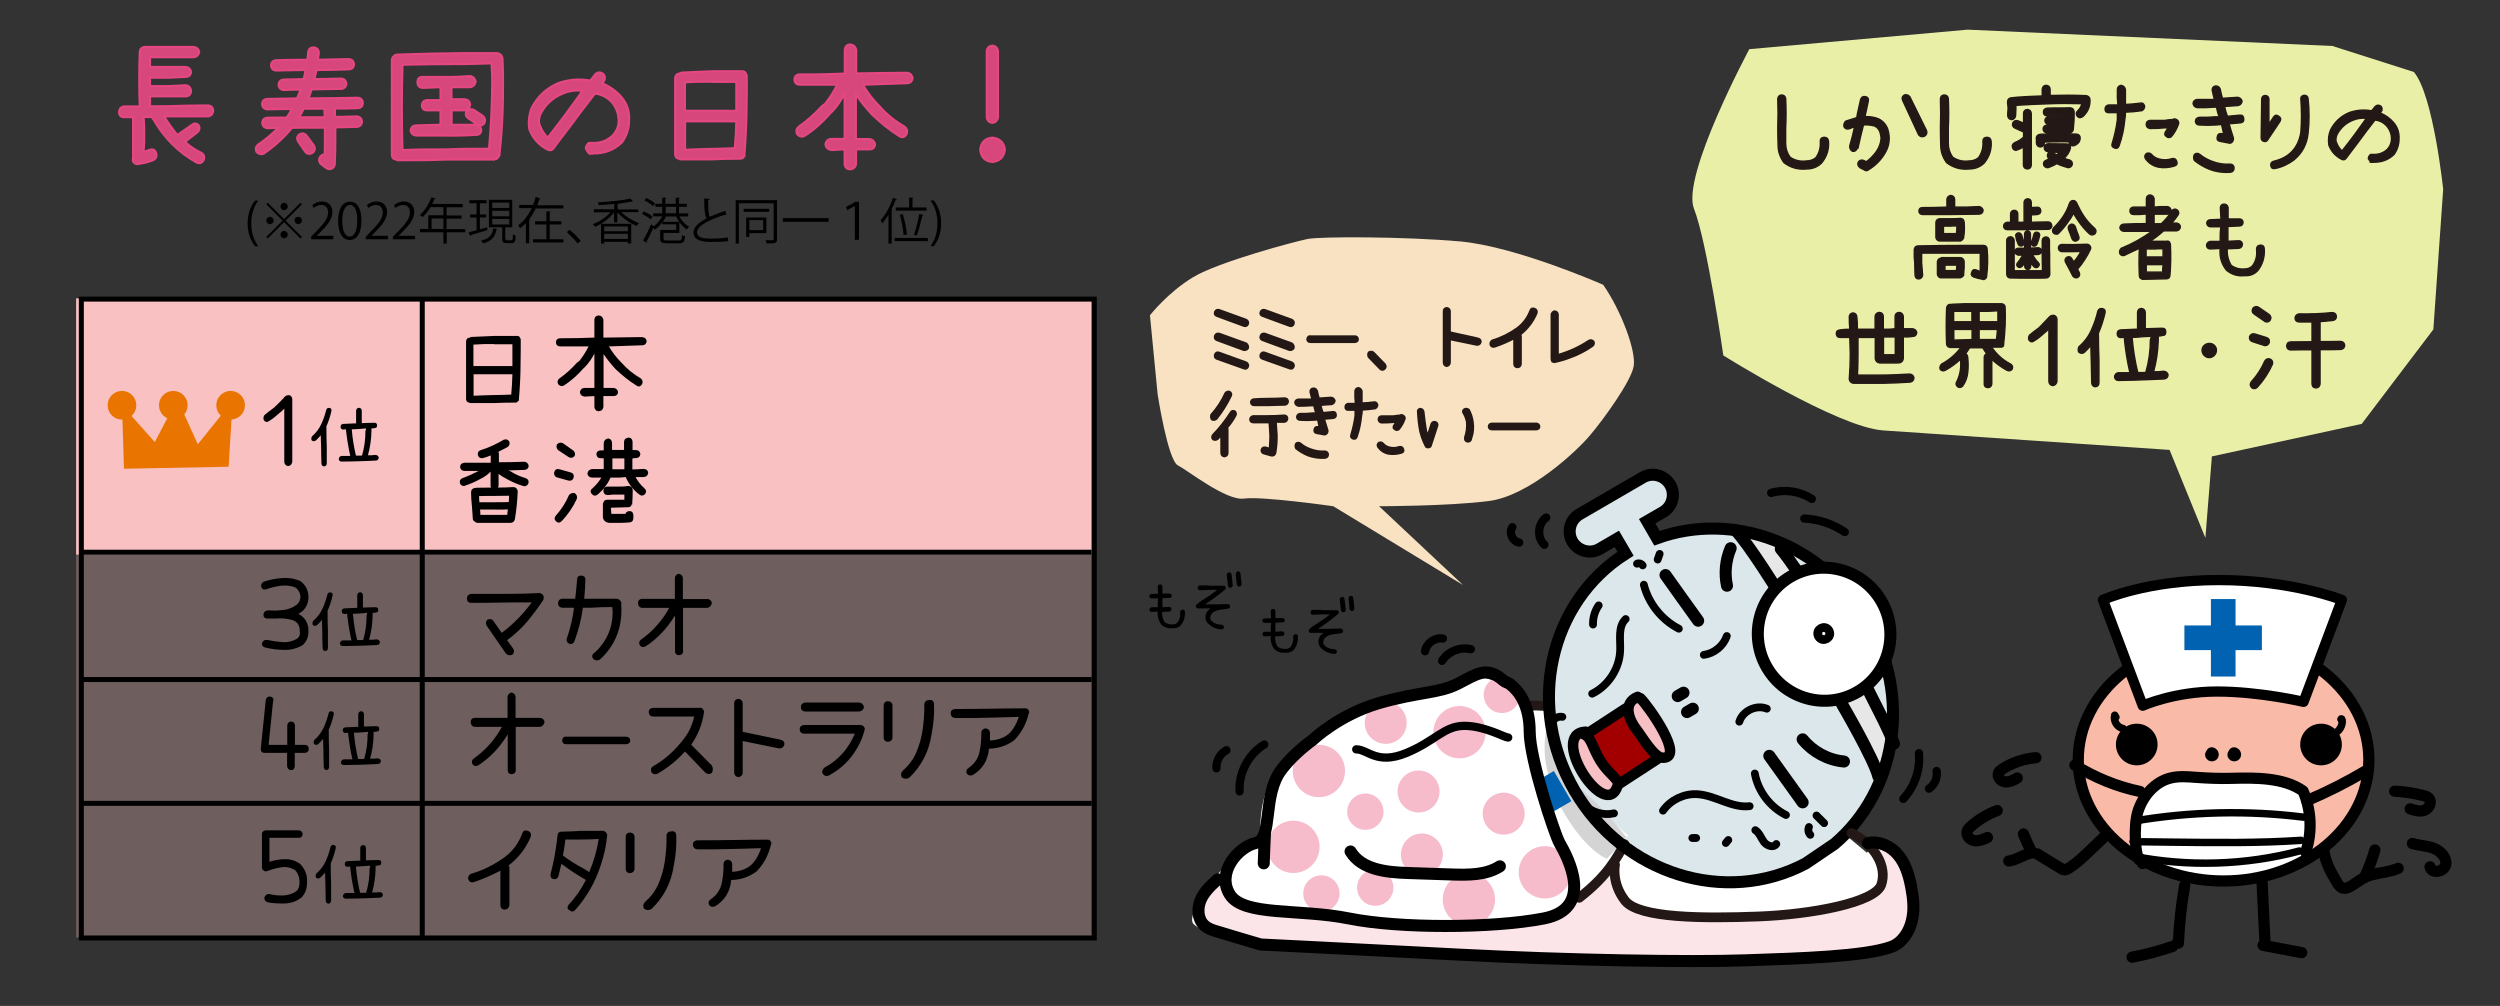 <?xml version="1.0" encoding="utf-8"?>
<!-- Generator: Adobe Illustrator 26.2.1, SVG Export Plug-In . SVG Version: 6.00 Build 0)  -->
<svg version="1.1" xmlns="http://www.w3.org/2000/svg" xmlns:xlink="http://www.w3.org/1999/xlink" x="0px" y="0px"
	 viewBox="0 0 1500.3 603.7" style="enable-background:new 0 0 1500.3 603.7;" xml:space="preserve">
<rect x="0" y="0" width="1500.3" height="603.7" fill="#333333" stroke="none"/>
<style type="text/css">
	.st0{opacity:0.3;fill:#F9C1C2;}
	.st1{fill:#F9C1C2;}
	.st2{fill:#E97400;}
	.st3{fill:#F8E2C2;}
	.st4{fill:#EAEFA8;}
	.st5{fill:#D7477C;stroke:#E64783;stroke-width:1.132;stroke-miterlimit:10;}
	.st6{fill:#231815;stroke:#231815;stroke-width:1.16;stroke-miterlimit:10;}
	.st7{fill:#231815;stroke:#231815;stroke-width:0.853;stroke-miterlimit:10;}
	.st8{fill:#F9BBA8;}
	.st9{fill:#FFFFFF;}
	.st10{fill:none;stroke:#000000;stroke-width:6.728;stroke-linecap:round;stroke-linejoin:round;stroke-miterlimit:10;}
	.st11{fill:#FFFFFF;stroke:#000000;stroke-width:6.157;stroke-linecap:round;stroke-linejoin:round;stroke-miterlimit:10;}
	.st12{fill:none;stroke:#000000;stroke-width:4.472;stroke-linecap:round;stroke-linejoin:round;stroke-miterlimit:10;}
	.st13{fill:#0062B0;}
	.st14{fill:none;stroke:#000000;stroke-width:3;stroke-miterlimit:10;}
	.st15{fill:#DBE7EA;}
	.st16{fill:#F6BCCB;}
	.st17{fill:#FCE5E8;}
	.st18{fill:#D4D4D5;}
	.st19{fill:none;stroke:#231815;stroke-width:5.852;stroke-linecap:round;stroke-linejoin:round;stroke-miterlimit:10;}
	.st20{fill:#E7E7E8;}
	.st21{fill:none;stroke:#000000;stroke-width:7.219;stroke-miterlimit:10;}
	.st22{fill:none;stroke:#000000;stroke-width:7.219;stroke-linecap:round;stroke-linejoin:round;stroke-miterlimit:10;}
	.st23{fill:#FFFFFF;stroke:#000000;stroke-width:7.219;stroke-miterlimit:10;}
	.st24{fill:#A20000;}
	.st25{fill:#F6C0C5;}
	.st26{fill:none;stroke:#000000;stroke-width:6.313;stroke-linecap:round;stroke-linejoin:round;stroke-miterlimit:10;}
	.st27{fill:none;stroke:#000000;stroke-width:4.962;stroke-linecap:round;stroke-linejoin:round;stroke-miterlimit:10;}
	.st28{fill:none;stroke:#000000;stroke-width:4.682;stroke-linecap:round;stroke-linejoin:round;stroke-miterlimit:10;}
</style>
<g id="レイヤー_6">
</g>
<g id="レイヤー_8">
	<rect x="45.7" y="179.1" class="st0" width="609.4" height="383.5"/>
	<rect x="45.7" y="179.1" class="st1" width="609.4" height="153.7"/>
</g>
<g id="レイヤー_9">
	<g>
		<polygon class="st2" points="137.2,280.1 74.4,281.3 73.2,243.2 92.9,265.3 106.4,239.5 118.7,266.6 139.6,240.7 		"/>
		<circle class="st2" cx="73.2" cy="243.2" r="8.6"/>
		<circle class="st2" cx="104" cy="243.2" r="8.6"/>
		<circle class="st2" cx="138.4" cy="243.2" r="8.6"/>
	</g>
</g>
<g id="レイヤー_7">
	<path class="st3" d="M962.1,170.9c10.7,15.3,19.9,39.7,18.3,48.9s-18.3,32.1-26,41.2c-7.6,9.2-36.7,36.7-61.1,39.7
		c-24.4,3.1-65.7,3.1-65.7,3.1l50.4,47.3l-77.9-47.3c0,0-42.8-6.1-53.5-4.6s-33.6-16.8-39.7-19.9c-6.1-3.1-12.2-42.8-12.2-42.8
		l-4.6-47.3c0,0,10.7-13.7,26-22.9s61.1-21.4,68.7-22.9c7.6-1.5,58-1.5,91.6,1.5C910.2,148,962.1,170.9,962.1,170.9z"/>
	<path class="st4" d="M1448.6,43.2c11.7,13.7,17.6,70.4,17.6,70.4l-5.9,84.1l-43,56.7l-89.9,19.5l-3.9,48.9l-21.5-52.8
		c0,0-144.6-9.8-172-11.7c-27.4-2-95.8-45-95.8-45s-9.8-68.4-17.6-88c-7.8-19.5,33.2-95.8,33.2-95.8l131-11.7l218.9,9.8L1448.6,43.2
		z"/>
	<g>
		<path d="M711.1,367c0.2,3.1-0.6,5.8-2.4,8.2c-1.3,1.3-2.8,1.9-4.7,1.8c-2.6,0.3-4.9-0.3-6.9-2c-1.8-2.3-2.6-5-2.3-8l-3.7,0.2
			c-0.8-0.1-1.2-0.5-1.3-1.3c0.1-0.8,0.5-1.3,1.3-1.5h3.7v-1.8c0-1.2,0.1-2.4,0.2-3.5h-3.8c-0.8,0-1.3-0.4-1.5-1.3
			c0.1-0.8,0.5-1.2,1.3-1.3l4-0.2c-0.1-1.4-0.2-2.8-0.2-4.3c0.1-0.8,0.5-1.2,1.3-1.3c0.8,0,1.3,0.4,1.5,1.2v4.3h4.1
			c0.9,0,1.4,0.4,1.5,1.3c-0.1,0.8-0.5,1.3-1.3,1.3l-4.3,0.2v3.7v1.7l4.1-0.2c0.8,0.1,1.2,0.5,1.3,1.3c-0.1,0.9-0.5,1.4-1.3,1.5
			l-4.3,0.2c-0.1,2.3,0.4,4.3,1.5,6.2c1.5,1,3.2,1.5,5,1.3c1.1,0,2-0.4,2.8-1.2c1.3-1.8,1.8-3.8,1.5-6.1c0.1-0.9,0.6-1.4,1.5-1.5
			C710.6,365.8,711,366.2,711.1,367z"/>
		<path d="M725.2,351.5h9.2c0.5-0.1,0.9,0.2,1.1,0.8c0.2,0.2,0.2,0.3,0.2,0.5c0,0.4-0.2,0.7-0.4,0.9c-3.8,3.3-7.9,6.2-12.1,9
			c4.5,0,9,0,13.5-0.2c0.8,0.1,1.3,0.5,1.6,1.3c-0.1,0.8-0.5,1.3-1.2,1.5c-0.4,0-0.8,0.1-1.2,0.2c-1.3,0.1-2.7,0.3-4,0.5
			s-2.6,0.7-3.7,1.4c-1.2,0.7-1.8,1.8-1.9,3.3c0,0.7,0.2,1.3,0.7,1.9c1.7,1.6,3.8,2.3,6.2,2.3c0.8,0.2,1.3,0.7,1.3,1.5
			c-0.1,0.8-0.5,1.2-1.3,1.3c-3.2-0.1-5.8-1.2-8.1-3.4c-1.1-1-1.6-2.2-1.7-3.7v-0.2c0.1-2.3,1.1-4,3-5.3H719c-0.7,0-1.1-0.3-1.3-0.9
			v-0.6c0-0.4,0.2-0.7,0.6-0.9l1.3-1.2c3.7-2.3,7.4-4.8,10.9-7.5h-5.1l-5.3,0.2c-0.8-0.1-1.3-0.5-1.3-1.3c0-0.9,0.4-1.4,1.3-1.6
			H725.2z M736.2,345.1c0.1-0.9,0.5-1.5,1.4-1.6c0.8,0,1.3,0.4,1.5,1.3l0.7,6.3c0,1-0.5,1.6-1.4,1.6c-0.8,0.1-1.3-0.4-1.5-1.3
			L736.2,345.1z M741.6,344.5c0.1-0.9,0.5-1.4,1.3-1.7c0.8,0.1,1.3,0.5,1.5,1.3l0.7,6.3c-0.1,0.9-0.5,1.5-1.4,1.6
			c-0.8,0-1.3-0.4-1.5-1.2L741.6,344.5z"/>
	</g>
	<g>
		<path d="M778.9,381.7c0.2,3.1-0.6,5.8-2.4,8.2c-1.3,1.3-2.8,1.9-4.7,1.8c-2.6,0.3-4.9-0.3-6.9-2c-1.8-2.3-2.6-5-2.3-8l-3.7,0.2
			c-0.8-0.1-1.2-0.5-1.3-1.3c0.1-0.8,0.5-1.3,1.3-1.5h3.7v-1.8c0-1.2,0.1-2.4,0.2-3.5h-3.8c-0.8,0-1.3-0.4-1.5-1.3
			c0.1-0.8,0.5-1.2,1.3-1.3l4-0.2c-0.1-1.4-0.2-2.8-0.2-4.3c0.1-0.8,0.5-1.2,1.3-1.3c0.8,0,1.3,0.4,1.5,1.2v4.3h4.1
			c0.9,0,1.4,0.4,1.5,1.3c-0.1,0.8-0.5,1.3-1.3,1.3l-4.3,0.2v3.7v1.7l4.1-0.2c0.8,0.1,1.2,0.5,1.3,1.3c-0.1,0.9-0.5,1.4-1.3,1.5
			l-4.3,0.2c-0.1,2.3,0.4,4.3,1.5,6.2c1.5,1,3.2,1.5,5,1.3c1.1,0,2-0.4,2.8-1.2c1.3-1.8,1.8-3.8,1.5-6.1c0.1-0.9,0.6-1.4,1.5-1.5
			C778.3,380.5,778.8,380.9,778.9,381.7z"/>
		<path d="M793,366.2h9.2c0.5-0.1,0.9,0.2,1.1,0.8c0.2,0.2,0.2,0.3,0.2,0.5c0,0.4-0.2,0.7-0.4,0.9c-3.8,3.3-7.9,6.2-12.1,9
			c4.5,0,9,0,13.5-0.2c0.8,0.1,1.3,0.5,1.6,1.3c-0.1,0.8-0.5,1.3-1.2,1.5c-0.4,0-0.8,0.1-1.2,0.2c-1.3,0.1-2.7,0.3-4,0.5
			s-2.6,0.7-3.7,1.4c-1.2,0.7-1.8,1.8-1.9,3.3c0,0.7,0.2,1.3,0.7,1.9c1.7,1.6,3.8,2.3,6.2,2.3c0.8,0.2,1.3,0.7,1.3,1.5
			c-0.1,0.8-0.5,1.2-1.3,1.3c-3.2-0.1-5.8-1.2-8.1-3.4c-1.1-1-1.6-2.2-1.7-3.7v-0.2c0.1-2.3,1.1-4,3-5.3h-7.5
			c-0.7,0-1.1-0.3-1.3-0.9v-0.6c0-0.4,0.2-0.7,0.6-0.9l1.3-1.2c3.7-2.3,7.4-4.8,10.9-7.5h-5.1l-5.3,0.2c-0.8-0.1-1.3-0.5-1.3-1.3
			c0-0.9,0.4-1.4,1.3-1.6H793z M804,359.8c0.1-0.9,0.5-1.5,1.4-1.6c0.8,0,1.3,0.4,1.5,1.3l0.7,6.3c0,1-0.5,1.6-1.4,1.6
			c-0.8,0.1-1.3-0.4-1.5-1.3L804,359.8z M809.3,359.2c0.1-0.9,0.5-1.4,1.3-1.7c0.8,0.1,1.3,0.5,1.5,1.3l0.7,6.3
			c-0.1,0.9-0.5,1.5-1.4,1.6c-0.8,0-1.3-0.4-1.5-1.2L809.3,359.2z"/>
	</g>
	<g>
		<g>
			<path class="st5" d="M124.9,63.2c1.9,0.2,2.9,1.2,3.1,3.1c-0.2,2.1-1.2,3.3-3.1,3.6h-25h-1.3c2.4,3.9,5.1,7.7,8,11.2
				c0.2-0.3,0.5-0.6,0.9-0.9c2.5-1.7,5-3.5,7.6-5.3c1.3-1.1,2.6-1.1,4,0c1,1.6,0.8,3.1-0.4,4.4c-2.6,2-5.2,3.9-7.6,5.8
				c2.9,2.7,6.2,4.9,9.8,6.6c1.7,1.1,2.1,2.6,1.3,4.5c-1.1,1.8-2.5,2.2-4.4,1.3c-10.8-6.1-19.3-14.6-25.5-25.4l-1.3-1.8h-4.8
				c0.4,3.8,0.5,7.5,0.4,11.2c0.1,3.3-0.1,6.5-0.4,9.7c1.1-0.5,2.3-0.9,3.5-1.3c2-0.7,3.3-0.1,4,1.8c0.7,2,0.1,3.5-1.8,4.5
				c-2.8,1.1-5.6,1.8-8.5,2.2c-1,0.3-1.8,0.1-2.7-0.4c-1-0.8-1.3-1.9-0.9-3.1V70.4h-5.4c-2-0.1-3-1.1-3-3.1c0.1-2,1.1-3.2,3-3.5h9.4
				c-0.4-10.8-0.4-21.7,0-32.6c0.1-1.8,1.2-2.9,3.1-3.1h0.4h0.9h14.3H116c2,0.2,3.2,1.2,3.6,3.1c-0.4,2-1.6,3.1-3.6,3.2h-13.4H90.1
				v5.7h10.7h10.3c2,0.1,3.2,1.1,3.6,3c-0.2,2-1.2,3-3.1,3.1l-10.7,0.5H90.1v4.9h11.2l10.3-0.5c2,0.4,3,1.6,3.1,3.7
				c-0.2,1.9-1.2,2.9-3.1,3.1h-10.3H90.1v5.8h9.4C107.9,63.4,116.4,63.2,124.9,63.2z"/>
			<path class="st5" d="M214,69.8c2,0.1,3.1,1.2,3.3,3.1c-0.1,2-1.2,3.1-3.1,3.3c-4.3,0.1-8.6,0.2-12.9,0.3v7.1
				c0,4.9-0.1,9.9-0.3,14.9c-0.2,1.3-0.8,2.2-2,2.8c-0.4,0.1-0.9,0.2-1.3,0.3c-0.7-0.1-1.4-0.3-2-0.7c-1.1-0.8-2.1-1.6-3.1-2.4
				c-1.4-1.4-1.6-2.9-0.4-4.6c0.7-0.8,1.5-1.3,2.6-1.3c0.1-3,0.1-6,0.1-8.9v-7h-11.5c-2.7,0-5.4,0-8.2,0.1
				c-4.8,5.9-10.4,11-16.7,15.3c-0.5,0.4-1.1,0.5-1.8,0.5c-1.1-0.1-2-0.5-2.8-1.4c-0.8-1.7-0.5-3.2,0.9-4.4c4.3-2.9,8.3-6.3,12-10
				c-2.1,0.1-4.2,0.1-6.3,0.2c-1.9-0.2-3-1.3-3.2-3.2c0.2-2,1.2-3,3-3.2c3.9-0.1,7.8-0.1,11.7-0.1c1.1-1.6,2.2-3.3,3.1-5
				c-4.9,0-9.8,0.1-14.7,0.2c-1.9-0.2-3-1.3-3.2-3.2c0.2-2,1.3-3.1,3.2-3.2c6-0.1,11.9-0.2,17.8-0.3c0.8-1.7,1.5-3.4,2.1-5.1
				c-3.3-0.1-6.6,0-9.9,0.2h-0.2c-1.8-0.2-2.9-1.3-3.1-3.2c0.2-2,1.2-3,3.1-3.2c4-0.1,8-0.1,12-0.3c0.4-1.7,0.8-3.5,1.1-5.3
				c-5.8,0.1-11.7,0.1-17.5,0.3c-2-0.1-3-1.2-3.2-3.1c0.1-2,1.1-3,3-3.2c6.2-0.2,12.4-0.3,18.6-0.3h0.2c0.2-1.5,0.4-3.1,0.5-4.7
				c0.4-1.9,1.6-2.8,3.6-2.7c1.9,0.4,2.9,1.5,2.9,3.5c-0.2,1.3-0.4,2.6-0.6,3.9c6.2-0.1,12.4-0.3,18.5-0.4c1.9,0.2,3,1.2,3.2,3.1
				c-0.1,2-1.1,3-3,3.2c-6.5,0.2-13,0.4-19.5,0.4c-0.4,1.7-0.8,3.5-1.2,5.3c5.2-0.1,10.5-0.1,15.8-0.3c1.9,0.1,3,1.1,3.3,3
				c-0.1,2-1.2,3.1-3.1,3.3c-5.9,0.1-11.8,0.2-17.7,0.3c-0.6,1.8-1.2,3.5-1.9,5.3c9.8-0.1,19.5-0.2,29.2-0.4h0.2
				c2,0.1,3,1.2,3.2,3.1c-0.1,2.1-1.2,3.2-3.2,3.3c-4.5,0.2-9.1,0.2-13.6,0.2c0.1,1.6,0.1,3.2,0.1,4.9C205.5,70,209.8,70,214,69.8z
				 M184,81.3l4.4,6c1,1.7,0.7,3.1-0.7,4.4c-0.6,0.4-1.3,0.7-2,0.7c-1.1,0-1.9-0.4-2.6-1.3c-1.4-2-2.7-4-4.1-6
				c-1.1-1.7-1-3.1,0.5-4.4C181.2,79.6,182.7,79.8,184,81.3z M183.3,70.3h11.5c0-1.7-0.1-3.3-0.2-5h-11.1h-1.2
				c-0.8,1.7-1.7,3.4-2.7,5H183.3z"/>
			<path class="st5" d="M298.8,94.6c-0.1,0.3-0.2,0.4-0.4,0.4h-0.4v0.4h-0.4H297h-0.4v0.4h-28.8c-9.4,0.4-18.8,0.5-28.2,0.4
				c-0.7,0.2-1.3,0-1.8-0.4c-1.8-0.1-2.7-1.2-2.7-3.1V36.2c0-0.8,0.3-1.6,0.9-2.2c0.7-0.9,1.5-1.3,2.7-1.3
				c13.7-0.5,27.5-0.8,41.3-0.9h18c2,0.2,3.2,1.2,3.6,3.1c0.4,7.7,0.4,15.3,0.3,23c-0.1,11.7-0.8,23.3-2.1,34.9v0.4
				c-0.3,0.1-0.4,0.2-0.4,0.4v0.4C299,94.2,298.9,94.4,298.8,94.6z M267.8,89.6c8.5-0.4,17-0.5,25.6-0.4c1.2-12.7,1.8-25.6,1.9-38.5
				c0.1-4.2-0.1-8.4-0.4-12.6c-4.9,0.1-9.9,0.3-14.8,0.4c-12.9,0-25.7,0.1-38.5,0.4c-0.5,17.1-0.5,34.1,0,51.1
				C250.1,89.6,258.9,89.5,267.8,89.6z M285.3,74.8c2,0.2,3.2,1.2,3.6,3.1c-0.1,2-1.1,3-3,3.1c-6.9,0.4-13.8,0.6-20.7,0.4h-15.2
				c-2.1-0.1-3.3-1.1-3.6-3c0.2-2.1,1.4-3.2,3.6-3.2l14.3-0.4v-8.5h-8c-2,0-3.1-1-3.2-3.1c0.2-2,1.3-3,3.2-3.2h8v-7.6l-10.7,0.4
				c-2.1-0.2-3.2-1.4-3.1-3.6c0-2,1-3.1,3.1-3.1h12.2c5.4,0.1,10.8-0.1,16.2-0.5c1.8,0.2,3,1.3,3.5,3.2c-0.3,2.1-1.5,3.3-3.5,3.6
				H271v7.1h7.6c2.1,0.1,3.3,1.1,3.6,3.2c-0.2,1.9-1.3,3.1-3.1,3.6h-8v8.5H285.3z M289.8,69.5c1.4,1.3,1.7,2.8,0.9,4.5
				c-1.1,1.5-2.5,1.8-4,0.9l-5.9-4c-1.4-1.1-1.7-2.4-0.9-4c1.3-1.4,2.7-1.8,4.5-1L289.8,69.5z"/>
			<path class="st5" d="M357.2,44.5c1.4-1.3,2.8-1.4,4.4-0.5c1,0.7,1.4,1.5,1.4,2.7c0.1,0.8-0.1,1.4-0.5,1.8c-0.2,0.6-0.6,1.1-1,1.5
				c4.5,1.8,8.3,4.6,11.4,8.1c3.5,4.1,5,8.7,4.7,14c0,4.9-1.4,9.4-4.3,13.4c-4.9,4.7-10.9,6.9-17.8,6.6l-0.4,0.2h0.7
				c-2,0.2-3.3-0.7-3.9-2.6c-0.4-0.2-0.5-0.4-0.4-0.8c0.2-1.3,0.8-2.3,1.8-3.2h2.3c4.7,0.2,8.8-1.3,12.2-4.6c2.3-2.6,3.5-5.6,3.4-9
				c-0.1-3.6-1.2-6.9-3.4-9.9c-2.7-3.4-6.3-5.4-10.7-6c-5.2,6.6-10.2,13.2-15,19.8c-3.3,4.2-6.5,8.5-9.7,12.8
				c-1.1,1.6-2.4,1.8-4.1,0.9c-5.1-2.7-8.6-6.7-10.7-12c-0.7-4.5-0.2-8.9,1.4-13c3.6-7,9.1-12,16.3-15c6.3-2.1,12.5-2.6,18.9-1.4
				C355.2,47.1,356.2,45.9,357.2,44.5z M324.1,75.4c1,2.7,2.6,5.1,4.6,7.1c7.1-9.1,14.1-18.4,20.8-28c-4.1-0.4-8,0.1-11.7,1.7
				c-5.6,2.3-9.9,6-12.8,11.2c-1,1.7-1.5,3.5-1.5,5.2C323.5,73.7,323.7,74.6,324.1,75.4z"/>
			<path class="st5" d="M446.5,94.1h-0.4v0.4h-0.4v0.4h-0.4c-0.2,0.2-0.3,0.3-0.4,0.4h-0.4h-0.4c-5.8,0-11.5,0.1-17.2,0.4H409
				c-0.7,0.1-1.2-0.1-1.7-0.4c-1.5-0.3-2.2-1.3-2.2-2.9V46.9c0.2-1.8,1.2-2.8,3-2.9c0.4-0.4,0.8-0.5,1.3-0.5c6-0.3,12-0.6,18.1-0.8
				h17.3c0.7-0.1,1.4,0,2.1,0.4c0.8,0.8,1.2,1.6,1.3,2.6c0.1,6.3,0,12.5-0.1,18.8c-0.1,9.4-0.5,18.7-1.3,28.1v0.4v0.4v0.4h-0.4V94.1
				z M427.5,49.1c-5.5-0.1-10.9,0-16.4,0.4v17.3v-0.4h16h14.7v-8.1v-9.1H427.5z M426.3,89.3c4.8-0.1,9.7-0.2,14.6-0.4
				c0.5-5.3,0.8-10.6,0.9-16h-14.7h-15.5h-0.4v16.9C416.1,89.6,421.2,89.4,426.3,89.3z"/>
			<path class="st5" d="M547.7,46.8c-0.2,2-1.3,3.1-3.3,3.2c-8.9,0.3-17.7,0.6-26.5,0.9c2.8,4.7,6.1,9,10,12.9
				c4.3,4.9,9.4,9,15.2,12.3c1.4,1.4,1.7,2.9,0.9,4.6c-1.3,1.9-2.8,2.2-4.6,0.9c-5.8-3.7-11.1-8-16.1-12.8c-3.5-3.8-6.7-7.7-9.6-12
				v26.6h7.8c2,0.1,3.2,1.2,3.7,3.2c-0.2,2-1.3,3-3.2,3.1h-8.2v8.7c-0.4,2.1-1.7,3.2-3.8,3.3c-2-0.2-3-1.3-3.2-3.3v-8.7l-7.8,0.4
				c-2.1-0.3-3.4-1.5-3.7-3.6c0.4-2,1.6-3.1,3.7-3.2h7.8V56.4c-2,3.9-4.4,7.4-7.3,10.5l-1.4,1.3c-4.4,5.2-9.4,9.6-15.1,13.3
				c-1.7,0.9-3.2,0.6-4.6-0.9c-0.9-1.7-0.6-3.3,0.9-4.6c5.1-3.6,9.7-7.7,13.9-12.3c0.5-0.4,1.1-0.9,1.8-1.3
				c2.9-3.6,5.3-7.4,7.3-11.5h-22.4c-2-0.1-3.1-1.2-3.2-3.2c0.1-2,1.2-3,3.2-3.1c9,0.1,18-0.1,27-0.5V29.9c0.2-2,1.3-3.1,3.2-3.3
				c2.1,0.2,3.3,1.3,3.8,3.3V44c10-0.2,20.1-0.3,30.2-0.4C546,43.7,547.3,44.8,547.7,46.8z"/>
			<path class="st5" d="M595.5,82.5c4.5,0.5,7.1,2.9,7.6,7.3c-0.5,4.5-3.1,7-7.6,7.5c-4.5-0.5-6.9-3-7.3-7.5
				C588.6,85.4,591.1,83,595.5,82.5z M595.5,73.8c-2-0.3-3.2-1.5-3.4-3.5V30.9c0.1-2.1,1.3-3.3,3.4-3.6c2.1,0.3,3.3,1.5,3.5,3.6
				v39.4C598.7,72.3,597.6,73.5,595.5,73.8z"/>
		</g>
	</g>
	<g>
		<path class="st6" d="M729.1,187.2c0.5-1.1,1.3-1.5,2.5-1.2l16.3,5.9c1,0.6,1.4,1.4,1.1,2.5c-0.5,1.2-1.4,1.6-2.5,1.2l-16.3-6
			C729.1,189.2,728.8,188.4,729.1,187.2z M729.1,201.6c0.4-1.2,1.3-1.6,2.5-1.4l16.3,5.9c0.9,0.7,1.3,1.7,1.1,2.8
			c-0.6,0.9-1.4,1.3-2.5,1.2l-16.3-6C729.1,203.6,728.8,202.8,729.1,201.6z M729.1,212.8c0.5-1.2,1.3-1.6,2.5-1.2l16.3,5.9
			c1,0.6,1.4,1.4,1.1,2.5c-0.5,1.2-1.4,1.6-2.5,1.1l-16.3-5.8C729.1,214.9,728.8,214,729.1,212.8z"/>
		<path class="st6" d="M756.5,187.2c0.5-1.1,1.3-1.5,2.5-1.2l16.3,5.9c1,0.6,1.4,1.4,1.1,2.5c-0.5,1.2-1.4,1.6-2.5,1.2l-16.3-6
			C756.5,189.2,756.1,188.4,756.5,187.2z M756.5,201.6c0.4-1.2,1.3-1.6,2.5-1.4l16.3,5.9c0.9,0.7,1.3,1.7,1.1,2.8
			c-0.6,0.9-1.4,1.3-2.5,1.2l-16.3-6C756.5,203.6,756.1,202.8,756.5,201.6z M756.5,212.8c0.5-1.2,1.3-1.6,2.5-1.2l16.3,5.9
			c1,0.6,1.4,1.4,1.1,2.5c-0.5,1.2-1.4,1.6-2.5,1.1l-16.3-5.8C756.5,214.9,756.1,214,756.5,212.8z"/>
		<path class="st6" d="M786.3,201.8h26.8c0.5,0,0.9,0.1,1.3,0.5c0.4,0.4,0.5,0.8,0.5,1.3c0,0.5-0.1,0.9-0.5,1.2
			c-0.4,0.3-0.8,0.5-1.3,0.5h-26.8c-0.5,0-1-0.2-1.3-0.5c-0.3-0.3-0.5-0.7-0.5-1.2c0-0.5,0.2-0.9,0.5-1.3
			C785.3,201.9,785.7,201.7,786.3,201.8z"/>
		<path class="st6" d="M821.4,211.5c0.9-0.6,1.9-0.6,2.8,0l6.8,7c0.8,0.9,0.8,1.9,0,2.8c-0.9,0.9-1.9,0.9-2.8,0l-6.8-7
			C820.9,213.4,820.9,212.4,821.4,211.5z"/>
		<path class="st6" d="M886.8,203.1c1.3,0.3,1.9,1,1.8,2.2c-0.4,1.2-1.2,1.8-2.5,1.6l-16-3.3v13.9c0,1.2-0.7,1.9-1.9,2.2
			c-1.2-0.2-1.8-1-1.8-2.2v-30.8c0-1.1,0.6-1.7,1.8-1.9c1.2,0.2,1.8,0.8,1.9,1.9v12.7L886.8,203.1z"/>
		<path class="st6" d="M920.9,185.3c1.1,0.4,1.6,1.3,1.3,2.5c-2.1,5.1-5.4,9.5-9.9,13c0.2,0.3,0.4,0.6,0.4,0.9v16.8
			c-0.2,1.2-0.9,1.9-2.1,1.9c-1.2-0.1-1.8-0.7-1.9-1.9V203c-3.9,2.1-7.8,3.7-11.6,5c-1.2,0.4-2,0.1-2.6-1c-0.3-1.2,0.1-2.1,1.1-2.7
			c5.4-1.6,10.4-4.1,15.1-7.5c3.6-2.8,6.2-6.3,7.8-10.7C918.9,185.2,919.7,184.8,920.9,185.3z"/>
		<path class="st6" d="M931.2,188.7c0.1-1,0.7-1.7,1.8-1.9c1.1,0.2,1.8,0.8,1.9,1.9V213c6.7-1.9,12.8-4.7,18.4-8.4
			c1-0.7,2-0.6,3,0.3c0.5,1,0.3,1.9-0.6,2.7c-4.4,3.1-9.2,5.5-14.4,7.3c-2.6,1-5.2,1.7-7.8,2.3c-0.7,0.2-1.3,0.1-1.9-0.2
			c-0.3-0.5-0.5-1-0.5-1.7V188.7z"/>
		<path class="st6" d="M730,251.4c-0.9,0.7-1.8,0.8-2.8,0.3c-0.5-0.9-0.6-1.8-0.3-2.8c3.5-3.9,6.3-8.2,8.5-13
			c0.6-0.8,1.5-1.1,2.5-0.8c1,0.6,1.3,1.4,0.8,2.5C736.3,242.6,733.4,247.2,730,251.4z M741,246.8c0.8,0.7,0.9,1.6,0.5,2.5
			c-1.4,2.7-3.2,5.2-5.1,7.4c0.2,0.2,0.3,0.5,0.3,0.8v14.3c0,1.2-0.6,1.9-1.8,2.1c-1.3-0.1-1.9-0.8-2-2.1v-10.7
			c-0.7,0.8-1.4,1.5-2.1,2.3c-0.9,0.7-1.8,0.8-2.8,0.3c-0.8-0.9-0.8-1.8,0-2.8c3.9-4,7.4-8.5,10.5-13.3
			C739,246.6,739.9,246.3,741,246.8z M770.8,249.3c1.1,0.1,1.7,0.7,1.8,1.8c-0.1,1.2-0.7,1.9-1.8,2.1h-5.1c0.1,2.6,0.3,5.1,0.5,7.6
			c0.1,3.7-0.2,7.4-0.8,11c-0.1,0.5-0.4,1-0.8,1.3c-0.5,0.3-1.1,0.4-1.6,0.3l-4.6-1.3c-1.1-0.4-1.5-1.1-1.3-2.3
			c0.4-1,1.1-1.5,2.3-1.3c0.9,0.2,1.7,0.5,2.6,0.8c0.1-2.2,0.2-4.4,0.3-6.6v-1.5c-0.1-2.6-0.3-5.1-0.5-7.7h-1.8h-8
			c-1.1-0.1-1.7-0.7-1.8-1.8c0.1-1.1,0.7-1.7,1.8-2h8C763.7,249.7,767.3,249.6,770.8,249.3z M752.5,243.2c-1.1-0.1-1.7-0.7-1.8-1.8
			c0.1-1.1,0.7-1.7,1.8-1.8c2.6-0.2,5.2-0.3,7.9-0.3c3.5,0,7-0.1,10.5-0.3c1.2,0,1.9,0.6,2.1,1.8c-0.1,1.2-0.7,1.9-1.8,2.1
			c-3.6,0.1-7.2,0.2-10.8,0.3H752.5z"/>
		<path class="st6" d="M801.7,248.8c0.2,1.2-0.4,1.9-1.6,2.1l-5.5,0.5c0.7,2.3,1.4,4.6,2.1,6.9c0.1,0.7-0.1,1.3-0.5,1.8
			c-0.5,0.6-1.2,0.8-1.9,0.6l-4.2-0.8c-1.1-0.2-1.5-0.9-1.3-2.1c0.2-1.2,0.9-1.7,2.1-1.6c0.3,0,0.7,0.1,1,0.3
			c-0.4-1.6-0.7-3.1-1-4.7l-2.7,0.2c-2.7,0.2-5.4,0.2-8.1,0c-1.1-0.1-1.7-0.7-1.8-1.8c0.2-1.2,0.9-1.8,2.1-1.9c2.5,0.1,5,0,7.6-0.3
			h1.9c-0.6-1.5-1-3.1-1.3-4.7h-1.4c-2.6,0.2-5.2,0.3-7.9,0.3c-1.2-0.2-1.9-0.9-2.1-2.1c0.2-1.1,0.9-1.7,2.1-1.8h7.6h0.6
			c-0.4-1.5-0.7-3-1.1-4.4v-0.4c0-1,0.6-1.6,1.6-1.8c1.2-0.1,2,0.5,2.4,1.6c0.3,1.5,0.6,2.9,1.1,4.4l7.3-0.5
			c1.1,0.1,1.9,0.8,2.2,1.9c-0.2,1.1-0.8,1.8-1.9,2.1c-2.2,0.1-4.4,0.3-6.6,0.5c0.3,1.6,0.8,3.2,1.4,4.7l6.1-0.6
			C801,247.1,801.6,247.7,801.7,248.8z M795.1,270.9c1.1,0.1,1.8,0.7,1.9,1.8c0,1.2-0.6,1.9-1.9,2.1c-3.5,0.2-6.9-0.3-10.2-1.5
			c-2.6-1.1-5-2.5-7.1-4.2c-0.5-1-0.5-1.9,0-2.9c0.8-0.7,1.7-0.7,2.7,0c1.7,1.5,3.7,2.6,6,3.4C789.2,270.6,792.1,271.1,795.1,270.9z
			"/>
		<path class="st6" d="M824.5,241.4c1-0.2,1.7,0.3,2.1,1.4v0.5c-0.1,0.8-0.6,1.4-1.3,1.8c-2.6,0.4-5.2,0.6-7.8,0.8h-0.2
			c0,1.3-0.1,2.5-0.4,3.8c-0.4,4.3-1.3,8.4-2.7,12.5c-0.4,1.1-1.2,1.4-2.3,1c-1.1-0.5-1.4-1.2-1-2.3c1.1-3.7,2-7.5,2.5-11.4V246H809
			c-1.1,0-1.6-0.6-1.6-1.7s0.5-1.8,1.6-2h4.6c-0.1-1.2-0.2-2.4-0.3-3.6v-4c0.1-1,0.7-1.7,1.8-1.9c1.1,0.2,1.8,0.8,2.1,1.9v4v3.3
			C819.6,241.9,822,241.8,824.5,241.4z M839.8,268.2c1.1-0.2,1.9,0.2,2.3,1.3c0.4,1.1,0.1,1.9-1,2.2c-2.6,0.8-5.2,1-7.8,0.6
			c-2.6-0.5-4.7-1.9-6.3-4.1c-0.5-0.9-0.4-1.8,0.5-2.5c1-0.4,1.8-0.3,2.5,0.5c1,1.2,2.3,1.9,3.8,2.3
			C835.9,269,837.9,268.9,839.8,268.2z M842.6,249.8c0.5,0.6,0.6,1.2,0.3,1.8c-0.8,2.3-2,4.3-3.5,6.1c-1,0.6-1.8,0.5-2.5-0.3
			c-0.5-0.2-0.7-0.6-0.6-1.2c0-0.4,0.2-0.9,0.6-1.3c0.3-0.5,0.7-1,1-1.6h-1.5c-2.2,0.2-4.4,0.3-6.5,0.3H829c-1.1-0.2-1.7-0.9-1.7-2
			c0-1.1,0.6-1.7,1.7-1.8h0.8h6.3c1.3-0.2,2.7-0.4,4.1-0.5l0.8-0.3C841.6,249.1,842.1,249.3,842.6,249.8z"/>
		<path class="st6" d="M852.2,245.3c1.2,0.1,1.9,0.7,2.1,1.8c0.4,3.8,0.9,7.5,1.5,11.2c0.2,1,0.6,2,1.1,2.9c0.7-2.2,1.4-4.4,2.1-6.7
			c0.4-1.1,1.2-1.5,2.3-1.3c1.1,0.4,1.6,1.1,1.3,2.3l-3.8,11.6c-0.1,0.9-0.7,1.3-1.6,1.4c-0.9,0.1-1.5-0.2-1.8-1.1
			c-1.3-2.7-2.4-5.5-3.1-8.4c-0.8-3.9-1.2-7.8-1.4-11.8C850.7,246.3,851.2,245.6,852.2,245.3z M878.7,245.6c1-0.5,1.9-0.4,2.8,0.3
			c1.2,2.2,1.9,4.5,2.3,6.9c0.6,3.7,0.3,7.2-1,10.7v0.3c-0.5,1-1.2,1.4-2.3,1.2c-1.1-0.3-1.5-1.1-1.3-2.3v-0.3c1-3,1.4-6.2,1.1-9.4
			c-0.4-1.7-1-3.4-1.9-4.9C877.7,247.2,877.8,246.3,878.7,245.6z"/>
		<path class="st6" d="M895.3,254.2H922c0.5,0,0.9,0.1,1.3,0.5s0.5,0.8,0.5,1.3c0,0.5-0.1,0.9-0.5,1.2c-0.4,0.3-0.8,0.5-1.3,0.5
			h-26.8c-0.5,0-1-0.2-1.3-0.5c-0.3-0.3-0.5-0.7-0.5-1.2c0-0.5,0.2-0.9,0.5-1.3C894.3,254.4,894.7,254.2,895.3,254.2z"/>
	</g>
	<g>
		<g>
			<path class="st7" d="M1069,57c1.4,0,2.3,0.6,2.6,2c0.3,6.1,0.3,12.1,0,18c0,3,0,6,0,9.1c0,3,0.9,5.8,2.6,8.2
				c2.9,2,6.2,2.8,9.9,2.3c2.1,0,3.9-0.6,5.6-1.9c2.1-2.9,3-6.2,2.7-10c0-1.4,0.8-2.2,2.3-2.3c1.5,0,2.4,0.8,2.6,2.3
				c0.4,5-1,9.4-4.3,13.3c-2.5,2.3-5.4,3.4-8.9,3.4c-5.1,0.5-9.6-0.8-13.5-3.8c-2.2-3-3.4-6.3-3.5-9.9c-0.1-3.6-0.2-7.1-0.2-10.7
				c0.2-5.9,0.2-11.8,0-17.7C1067,58,1067.7,57.2,1069,57z"/>
			<path class="st7" d="M1127.3,71.3c2.8,1.4,4.6,3.5,5.6,6.3c1.5,5,1,9.7-1.5,14c-2.5,4.3-5.8,7.7-10.1,10.3
				c-0.8,0.7-1.7,0.7-2.6,0l-2.4-1.2c-1.3-1-1.7-2.2-1-3.6c0.9-1.1,2-1.3,3.4-0.7c0.4,0.3,0.9,0.5,1.3,0.7c2.3-1.7,4.3-3.7,6-6.1
				c1.7-2.4,2.7-5.1,2.9-8.1c-0.1-1.2-0.3-2.4-0.7-3.6c-0.5-1.5-1.5-2.8-3-3.6c-2.3-0.7-4.6-0.9-6.9-0.7c-1.2,4.6-2.3,9.3-3.3,13.9
				h-0.4c-0.5,1.5-1.5,2.1-2.9,1.9c-1.2-0.7-1.8-1.8-1.6-3.3c1.1-3.8,2.1-7.6,2.9-11.5c-1.1,0.4-2.2,0.9-3.3,1.3
				c-1.5,0.4-2.5-0.1-3.1-1.3c-0.2-1.3,0.1-2.4,1.1-3.3c2.2-0.7,4.4-1.4,6.6-2.1c0.1-0.6,0.2-1.2,0.3-1.9l2-9c0.5-1.4,1.5-2,3-1.7
				c1.3,0.3,1.9,1.2,1.6,2.7l-1.9,8.9V70C1122.1,69.9,1124.8,70.3,1127.3,71.3z M1156.2,78.5c0.4,1.5-0.1,2.6-1.4,3.3
				c-1.4,0.5-2.5,0.2-3.4-0.9l-9.5-20.5c-0.7-1.4-0.4-2.5,0.9-3.4c1.3-0.4,2.4,0,3.3,1L1156.2,78.5z"/>
			<path class="st7" d="M1166.6,57c1.4,0,2.3,0.6,2.6,2c0.3,6.1,0.3,12.1,0,18c0,3,0,6,0,9.1c0,3,0.9,5.8,2.6,8.2
				c2.9,2,6.2,2.8,9.9,2.3c2.1,0,3.9-0.6,5.6-1.9c2.1-2.9,3-6.2,2.7-10c0-1.4,0.8-2.2,2.3-2.3c1.5,0,2.4,0.8,2.6,2.3
				c0.4,5-1,9.4-4.3,13.3c-2.5,2.3-5.4,3.4-8.9,3.4c-5.1,0.5-9.6-0.8-13.5-3.8c-2.2-3-3.4-6.3-3.5-9.9c-0.1-3.6-0.2-7.1-0.2-10.7
				c0.2-5.9,0.2-11.8,0-17.7C1164.6,58,1165.2,57.2,1166.6,57z"/>
			<path class="st7" d="M1254.2,59.4c0.3,4.2-1.1,7.7-4.3,10.6c-0.5,0.3-1,0.5-1.6,0.6c-0.7,0-1.2-0.3-1.7-0.8
				c-0.8-1.2-0.8-2.3,0.3-3.3c1.3-1.2,2.1-2.7,2.5-4.3c-6.9-0.2-13.9-0.2-20.8,0.1c-5.7,0.2-11.3,0.4-17,0.8
				c-0.6,0.1-1.3,0.1-1.9,0.1c0.1,1.2,0.1,2.4,0,3.6c0,0.9-0.1,1.8-0.1,2.6c-0.2,1.4-1,2.2-2.4,2.4c-1.4-0.2-2.2-1-2.3-2.4
				c0-1,0-1.9,0.1-2.8c0.2-1.6,0.1-3.2-0.2-4.8v-0.4v-0.3c0-1.4,0.8-2.2,2.1-2.4c1.4-0.1,2.9-0.3,4.3-0.4c4.8-0.3,9.6-0.6,14.4-0.7
				v-4.1c0.2-1.4,0.9-2.2,2.3-2.3c1.5,0.1,2.3,0.9,2.4,2.3v3.8c7.2-0.2,14.4-0.2,21.6,0.1C1253.2,57.6,1253.9,58.3,1254.2,59.4z
				 M1216.7,65.7c1.4,0.2,2.1,0.9,2.3,2.3v31.1c-0.1,1.4-0.9,2.2-2.3,2.3c-1.5-0.1-2.3-0.9-2.4-2.3v-11c-1.1,0.8-2.3,1.4-3.6,1.8
				c-0.2,0.1-0.5,0.2-0.8,0.3c-1,0-1.7-0.5-2.1-1.5c-0.5-1.4,0-2.4,1.3-3.1c2-0.8,3.8-1.9,5.3-3.3v-3.1c-1.7-0.8-3.4-1.5-5.1-2.3
				c-1.3-0.6-1.8-1.6-1.4-3.1c0.7-1.3,1.7-1.7,3.1-1.3c1.1,0.5,2.3,1,3.4,1.4v-6C1214.5,66.6,1215.2,65.8,1216.7,65.7z M1246.2,80.5
				c1.1,0.1,1.8,0.7,2.1,1.7c0.2,2.3-0.8,3.9-2.9,4.9c-0.1,0-0.1,0.1-0.2,0.1c-0.4,0.2-0.8,0.3-1.2,0.3c-0.8,0-1.5-0.3-2-1
				c-0.2-0.4-0.3-0.9-0.3-1.4c-2.5-0.1-5.1-0.1-7.7,0c-1.5,0-3,0-4.4,0.1h-2.8v0.7c-0.1,1.4-0.9,2.1-2.3,2.3
				c-1.4-0.1-2.2-0.9-2.4-2.3v-1.1c0.1-0.4,0.1-0.8,0-1.3c0-0.1-0.1-0.2-0.1-0.3V83c0.1-1.4,0.9-2.2,2.3-2.4
				c1.7-0.1,3.4-0.1,5.1-0.1c1.5-0.1,2.9-0.2,4.3-0.1C1238,80.3,1242.1,80.3,1246.2,80.5z M1234.9,74.9h4.8v-0.4h-4.4h-6
				c-1.3-0.1-2-0.8-2.1-2.1c0-1.3,0.7-2,2-2.1h6.1h4.7v-0.8h-4.4c-2.3,0-4.6,0-6.9,0.1c-1.5-0.1-2.3-0.8-2.4-2.3
				c0-1.4,0.8-2.2,2.3-2.4c2.3-0.1,4.7-0.1,7.1-0.1c2.2,0,4.4,0,6.6-0.1c1.4,0.1,2.2,0.8,2.4,2.2c0.1,3.6-0.1,7.1-0.5,10.7
				c0,0.1,0,0.3-0.1,0.4c0,0.1-0.1,0.2-0.1,0.3v0.1c-0.1,0.1-0.1,0.2-0.2,0.3c-0.1,0.1-0.2,0.1-0.3,0.2V79c-0.1,0-0.2,0.1-0.3,0.3
				c-0.1,0-0.2,0.1-0.3,0.1h-0.1c-0.1,0.1-0.2,0.2-0.3,0.1h-0.1c-0.1,0.1-0.2,0.1-0.3,0.1h-6.8c-2.3,0-4.6,0.1-6.9,0.1
				c-1.4-0.1-2.2-0.9-2.3-2.3c0.1-1.4,0.9-2.2,2.3-2.3C1230.4,75,1232.6,75,1234.9,74.9z M1241.9,96c1.3,0.5,1.9,1.4,1.7,2.8
				c-0.4,1.1-1.1,1.7-2.3,1.8c-0.2,0-0.4,0-0.6-0.1c-2.2-0.6-4.3-1.3-6.3-2.3c-1.6,0.9-3.3,1.7-5,2.3c-0.3,0.1-0.5,0.2-0.8,0.1
				c-1-0.1-1.7-0.6-2.1-1.5c-0.4-1.4,0.1-2.4,1.4-2.9c0.6-0.3,1.3-0.5,1.9-0.9c-0.2-0.1-0.3-0.2-0.5-0.3c-0.8-1.1-0.8-2.2,0-3.3
				c0.3-0.3,0.7-0.5,1.1-0.7h-1.3c-1.4-0.1-2.2-0.9-2.3-2.3c0.1-1.5,0.9-2.3,2.3-2.4h0.1c3.7,0,7.4,0.1,11,0.1
				c0.7,0,1.3,0.3,1.8,0.8c0.5,0.6,0.6,1.3,0.4,2.1c-0.7,2.2-1.9,4-3.6,5.6C1239.8,95.5,1240.9,95.8,1241.9,96z M1232.6,91.9
				c0.5,0.3,1,0.7,1.5,1.1c0.7-0.5,1.3-1,1.9-1.6c-1.4,0-2.9-0.1-4.3-0.1C1232,91.4,1232.3,91.6,1232.6,91.9z"/>
			<path class="st7" d="M1284.4,61.9c1.3-0.3,2.2,0.3,2.6,1.7v0.6c-0.2,1-0.7,1.8-1.6,2.2c-3.2,0.5-6.5,0.8-9.7,0.9h-0.2
				c0,1.6-0.1,3.2-0.4,4.7c-0.5,5.3-1.6,10.5-3.4,15.5c-0.5,1.4-1.5,1.8-2.8,1.3c-1.4-0.6-1.8-1.5-1.3-2.8c1.4-4.6,2.5-9.4,3.1-14.2
				v-4.2h-5.4c-1.3,0-2-0.8-2-2.1c0-1.4,0.7-2.2,2-2.5h5.7c-0.1-1.5-0.2-2.9-0.3-4.4v-5c0.1-1.3,0.8-2.1,2.2-2.4
				c1.4,0.3,2.2,1,2.6,2.4v5v4.1C1278.4,62.6,1281.4,62.3,1284.4,61.9z M1303.5,95.2c1.4-0.3,2.4,0.3,2.8,1.6
				c0.5,1.4,0.1,2.3-1.3,2.8c-3.2,1-6.4,1.3-9.7,0.7c-3.3-0.7-5.8-2.4-7.8-5.1c-0.6-1.2-0.4-2.2,0.6-3.1c1.2-0.5,2.3-0.3,3.1,0.6
				c1.3,1.5,2.9,2.4,4.8,2.8C1298.6,96.2,1301.1,96,1303.5,95.2z M1306.9,72.3c0.6,0.7,0.7,1.5,0.4,2.3c-1,2.8-2.4,5.3-4.3,7.5
				c-1.2,0.7-2.3,0.6-3.1-0.4c-0.6-0.3-0.8-0.8-0.7-1.5c0-0.5,0.3-1.1,0.7-1.6c0.4-0.6,0.8-1.2,1.2-1.9h-1.9
				c-2.7,0.3-5.4,0.4-8.1,0.4h-1c-1.4-0.3-2.1-1.1-2.1-2.5c0-1.4,0.8-2.1,2.1-2.3h1h7.8c1.6-0.3,3.3-0.5,5.1-0.6l0.9-0.4
				C1305.6,71.4,1306.3,71.7,1306.9,72.3z"/>
			<path class="st7" d="M1346.5,71.1c0.2,1.5-0.4,2.4-1.9,2.6l-6.9,0.6c0.8,2.9,1.7,5.7,2.6,8.5c0.1,0.9-0.1,1.6-0.6,2.3
				c-0.7,0.8-1.4,1-2.3,0.7l-5.2-1c-1.4-0.3-1.9-1.1-1.6-2.6c0.2-1.5,1.1-2.2,2.6-2c0.4,0,0.8,0.1,1.3,0.3c-0.5-2-0.9-3.9-1.3-5.8
				l-3.3,0.3c-3.4,0.2-6.7,0.2-10.1,0c-1.4-0.1-2.2-0.8-2.3-2.3c0.2-1.5,1.1-2.2,2.6-2.3c3.1,0.1,6.2,0,9.4-0.3h2.3
				c-0.8-1.9-1.3-3.9-1.6-5.8h-1.7c-3.2,0.3-6.5,0.4-9.8,0.3c-1.5-0.2-2.4-1.1-2.6-2.6c0.2-1.4,1.1-2.2,2.6-2.3h9.5h0.7
				c-0.5-1.8-0.9-3.7-1.3-5.5v-0.4c0-1.2,0.7-1.9,1.9-2.2c1.5-0.1,2.4,0.6,2.9,1.9c0.3,1.8,0.8,3.7,1.3,5.5l9.1-0.6
				c1.4,0.2,2.3,0.9,2.7,2.3c-0.2,1.4-1,2.3-2.3,2.6c-2.8,0.2-5.5,0.4-8.2,0.6c0.4,2,1,4,1.7,5.9l7.5-0.7
				C1345.6,69,1346.4,69.7,1346.5,71.1z M1338.4,98.5c1.4,0.1,2.2,0.8,2.3,2.3c0,1.5-0.8,2.4-2.3,2.6c-4.4,0.3-8.6-0.3-12.7-1.9
				c-3.2-1.3-6.2-3.1-8.8-5.2c-0.6-1.2-0.6-2.4,0-3.6c1-0.9,2.2-0.9,3.3,0c2.2,1.8,4.7,3.2,7.5,4.2
				C1331.1,98.2,1334.7,98.8,1338.4,98.5z"/>
			<path class="st7" d="M1357.3,59.4c0.1-1.3,0.8-2,2.1-2.1c1.3,0.1,2.1,0.8,2.2,2.1v15.5c0.8-1.5,1.7-3.1,2.8-4.6
				c0.8-1.3,1.8-1.4,3-0.6c1.3,0.8,1.6,1.8,0.9,3.1l-7.4,11.1c-0.6,1-1.4,1.3-2.4,0.9c-1-0.3-1.5-1-1.5-2.1L1357.3,59.4z
				 M1382.6,57.2c1.4-0.1,2.3,0.5,2.5,1.8c0.8,7.1,0.8,14.1,0,21.1c-0.7,6.5-3.5,11.8-8.5,15.9c-3.4,2.5-7.1,4.3-11.3,5.1
				c-1.4,0.3-2.2-0.2-2.5-1.5c-0.3-1.4,0.2-2.3,1.6-2.8c9.3-2.1,14.8-7.9,16.4-17.3c0.5-6.6,0.5-13.2,0-19.9
				C1380.6,58.3,1381.2,57.5,1382.6,57.2z"/>
			<path class="st7" d="M1425.4,63.9c1-0.9,2-1,3.1-0.4c0.7,0.5,1,1.1,1,1.9c0.1,0.5,0,1-0.4,1.3c-0.2,0.4-0.4,0.8-0.7,1.1
				c3.2,1.3,5.8,3.2,8,5.7c2.4,2.8,3.5,6.1,3.3,9.8c0,3.4-1,6.6-3,9.4c-3.5,3.3-7.6,4.8-12.5,4.6l-0.3,0.1h0.5
				c-1.4,0.1-2.3-0.5-2.8-1.8c-0.3-0.1-0.4-0.3-0.3-0.6c0.1-0.9,0.5-1.6,1.3-2.3h1.6c3.3,0.1,6.2-0.9,8.6-3.2
				c1.6-1.8,2.4-3.9,2.4-6.3c0-2.5-0.8-4.9-2.4-7c-1.9-2.4-4.4-3.8-7.5-4.2c-3.6,4.6-7.1,9.2-10.5,13.9c-2.3,3-4.6,6-6.8,9
				c-0.8,1.1-1.7,1.3-2.9,0.6c-3.6-1.9-6.1-4.7-7.5-8.4c-0.5-3.2-0.2-6.2,1-9.1c2.5-4.9,6.3-8.4,11.4-10.5c4.4-1.5,8.8-1.8,13.2-1
				C1424,65.7,1424.7,64.9,1425.4,63.9z M1402.2,85.6c0.7,1.9,1.8,3.6,3.3,5c5-6.3,9.9-12.9,14.6-19.6c-2.9-0.3-5.6,0.1-8.2,1.2
				c-3.9,1.6-6.9,4.2-9,7.8c-0.7,1.2-1,2.4-1.1,3.6C1401.8,84.4,1401.9,85,1402.2,85.6z"/>
			<path class="st7" d="M1192.5,149.4c0.5,5.5,0.4,11-0.3,16.4c0,0.7-0.3,1.2-0.9,1.5c-0.5,0.5-0.9,0.6-1.4,0.3
				c-1.9-0.3-3.8-0.8-5.5-1.4c-1.3-0.6-1.7-1.6-1.1-2.9c0.5-1.4,1.5-1.8,2.9-1.2c0.8,0.3,1.5,0.6,2.2,0.9v-6v-5.1h-10.8h-24.4v5.7
				c0.2,2.6,0.4,5.2,0.6,7.7c-0.3,1.3-1.1,2-2.4,2.1c-1.3-0.1-2-0.8-2.1-2.1c-0.1-2.4-0.2-4.8-0.2-7.4c-0.3-2.4-0.4-4.9-0.3-7.5
				v-0.6c0.1-1.3,0.8-2.1,2.1-2.2c8.9-0.2,17.8-0.3,26.8-0.3h12.9C1191.7,147.4,1192.4,148.1,1192.5,149.4z M1153.7,128.7
				c-1.4-0.1-2.1-0.8-2.1-2.1c0-1.3,0.8-2,2.1-2c4.9,0,9.8-0.1,14.7-0.3v-4.8c0.2-1.3,1-2,2.4-2.2c1.3,0.2,2,0.9,2.2,2.2v4.8
				c4.9,0.1,9.8,0,14.7-0.3c1.2,0.2,2,0.9,2.4,2.1c-0.1,1.5-0.9,2.3-2.4,2.4C1176.3,128.7,1165,128.8,1153.7,128.7z M1176.6,131.1
				c1.3,0.1,1.9,0.8,2.1,2.1c0.3,3.2,0.2,6.3-0.3,9.3v0.3c-0.4,0.8-1,1.4-1.8,1.8h-0.3h-12.1h-0.6c-1-0.4-1.7-1.1-1.8-2.1v-9.1
				c0.1-1.2,0.8-1.9,2.1-2.1h0.6h6.3C1172.7,131.3,1174.7,131.2,1176.6,131.1z M1176.3,154.6c1.3,0.1,2.1,0.8,2.4,2.1
				c0.1,2.7,0,5.3-0.3,8v0.4v0.1c-0.5,0.8-1.2,1.3-2.1,1.5h-11.2h-0.6c-1-0.3-1.5-1-1.8-2V157c0.2-1.2,0.9-1.9,2-2.1
				c0.3,0,0.5-0.1,0.6-0.3h5.8H1176.3z M1170.8,135.7h-4.5v4.5h7.8c0.2-1.4,0.3-2.8,0.3-4.3v-0.3H1170.8z M1171.1,159.1h-3.9v3.3
				h6.9c0.1-1.1,0.2-2.2,0.3-3.3H1171.1z"/>
			<path class="st7" d="M1229.2,133.2c1.3,0.1,2,0.9,2.1,2.2c0.1,0.5-0.1,1-0.5,1.5c-0.4,0.4-0.9,0.7-1.5,0.7
				c-4.8,0.1-9.5,0.1-14.2,0.2h-10.6c-1.3-0.1-2-0.8-2.1-2.1c0.1-1.3,0.8-2,2.1-2.3h2.1v-5.1c0.1-1.3,0.9-2,2.2-2.1
				c1.3,0.1,2,0.8,2.1,2.1v5.1h3.8v-12c0.1-1.3,0.9-2,2.2-2.1c1.3,0.1,2,0.8,2.1,2.1v3.1h0.8c0.9,0,1.8,0,2.6-0.1
				c1.3-0.1,2.1,0.5,2.3,1.9c0.1,1.3-0.5,2.1-1.9,2.4c-0.9,0.1-1.9,0.2-2.9,0.2h-0.9v4.5C1222.5,133.3,1225.9,133.2,1229.2,133.2z
				 M1227.7,142.2c1.4,0,2.1,0.8,2.2,2.1c0,0.9,0,1.7,0,2.6c0,0.8,0,1.6,0,2.4c0,1.2,0.1,2.4,0.1,3.6c0,1.7,0,3.4,0,5.1
				c0,2.2,0.1,4.4,0.1,6.6c-0.1,1.3-0.8,2-2.1,2.2c-2.7,0.1-5.4,0.1-8.1,0.1c-4.5,0-9,0-13.5-0.1c-1.3-0.1-1.9-0.8-2.1-2.1
				c0-2.5,0-5.1,0-7.7v-12.9c0-0.5,0.3-1,0.7-1.4c0.4-0.4,0.9-0.6,1.5-0.6c0.6,0,1.1,0.2,1.5,0.6c0.4,0.4,0.6,0.9,0.7,1.4v12.9v5.5
				c5.6,0,11.3,0,17,0c0-0.8,0-1.5,0-2.3c0-1.8-0.1-3.6-0.1-5.4c0-1.5,0-3,0-4.6c0-2,0-4,0-6
				C1225.7,143.1,1226.4,142.4,1227.7,142.2z M1211.1,152.9c-1.2-0.1-1.8-0.8-1.9-1.9c0.1-1.2,0.7-1.9,1.9-2h3.9v-8.6
				c0.1-1.1,0.7-1.7,1.8-1.8c1,0.1,1.6,0.7,1.7,1.8v8.5c1.5,0,2.9-0.1,4.5-0.2c1.3,0,2,0.7,2.1,1.9c-0.1,1.2-0.7,1.9-1.9,2.1
				c-1.1,0-2.3,0.1-3.4,0.1c0.3,0.7,0.6,1.3,1.1,1.9c0.6,1,1.4,2,2.3,2.9c0.8,0.8,0.8,1.6,0,2.4c-0.3,0.4-0.8,0.6-1.3,0.6
				c-0.5,0-0.9-0.2-1.2-0.5c-0.7-0.8-1.4-1.5-2.1-2.3v2.1c-0.1,1.1-0.6,1.7-1.7,1.8c-1.1-0.1-1.7-0.7-1.8-1.8v-2.1
				c-0.5,0.8-1.1,1.5-1.7,2.1c-0.4,0.4-0.9,0.6-1.4,0.6c-0.4,0-0.8-0.1-1.1-0.4c-0.8-0.8-0.8-1.6-0.1-2.4c0.8-1,1.6-2,2.2-3.1
				c0.1-0.1,0.2-0.3,0.3-0.4c0.2-0.3,0.4-0.7,0.6-1.1h-1.3H1211.1z M1211.1,146.4c-0.3-0.8-0.6-1.6-0.9-2.4
				c-0.1-0.7-0.3-1.3-0.4-1.9c-0.2-0.5-0.2-1,0-1.4c0.2-0.4,0.6-0.7,1.1-0.9c1.1-0.2,1.8,0.2,2.3,1.2c0.2,0.7,0.4,1.3,0.6,1.9
				c0.2,0.8,0.4,1.6,0.8,2.3c0.2,1-0.1,1.8-1.1,2.3c-0.2,0.1-0.4,0.1-0.6,0.1C1211.9,147.6,1211.4,147.2,1211.1,146.4z
				 M1220.8,147.7c-0.3,0-0.5,0-0.7-0.1c-1-0.6-1.3-1.4-0.9-2.4c0.6-1.5,1-3,1.4-4.6c0.3-1,1-1.4,2.1-1.2c1,0.3,1.5,1,1.3,2
				c-0.4,1.8-0.9,3.5-1.6,5.1C1222.1,147.3,1221.5,147.6,1220.8,147.7z M1257.1,137.1c0.9,1,1,2,0.2,3.1c-0.5,0.5-1.1,0.7-1.8,0.8
				c-0.5,0-1-0.3-1.5-0.6c-2.6-2.3-4.8-5-6.8-7.9c-1-1.5-2-3-2.9-4.6c-0.5,1.1-1.1,2.2-1.8,3.3c-0.2,0.3-0.5,0.6-0.7,0.9
				c-1.8,2.8-3.9,5.4-6.3,7.8c-0.4,0.5-0.9,0.7-1.6,0.6c-0.6,0-1.1-0.2-1.5-0.6c-0.4-0.4-0.6-0.9-0.6-1.5c0-0.6,0.2-1.1,0.6-1.6
				c2.2-2.2,4.2-4.5,5.9-7.1c0.2-0.3,0.4-0.7,0.6-1c1.3-2.1,2.3-4.4,3.1-6.8c0.5-1.2,1.4-1.7,2.8-1.5c0.6,0.3,1.1,0.7,1.4,1.3
				c0,0.1,0.1,0.2,0.1,0.3c1.3,2.8,2.8,5.6,4.5,8.1C1252.6,132.7,1254.7,135,1257.1,137.1z M1252.4,146.6c0.8,0,1.5,0.4,1.9,1.1
				c0.5,0.7,0.5,1.4,0.1,2.1c-1,2.1-2.1,4.1-3.4,6.1c-1.3,2-2.7,3.9-4.3,5.6c0.3,0.7,0.7,1.4,1.1,2.1c0.5,1.3,0.2,2.2-0.9,2.9
				c-0.3,0.2-0.7,0.2-1,0.2c-0.8,0-1.4-0.4-1.9-1c-0.2-0.4-0.4-0.7-0.6-1.1c-0.4-0.8-0.9-1.7-1.3-2.6c-0.8-1.5-1.7-3.1-2.6-4.8
				c-0.5-1.3-0.1-2.2,1-2.9c1.2-0.5,2.2-0.2,2.8,0.9c0.4,0.6,0.8,1.3,1.2,2c1.7-1.9,3.1-4,4.3-6.3c-3.8,0.1-7.6,0.2-11.4,0.1
				c-1.3-0.1-2-0.9-2.1-2.2c0.1-1.3,0.8-2,2.1-2.1C1242.4,146.9,1247.4,146.8,1252.4,146.6z M1245.6,144.7c-1,0-1.7-0.5-2.1-1.4
				c-0.1-0.3-0.2-0.5-0.3-0.8c-0.2-0.5-0.4-1-0.6-1.6c-0.4-1.1-0.9-2.3-1.3-3.4c-0.3-1.3,0.1-2.2,1.3-2.8c0.5-0.3,1.1-0.2,1.6,0
				c0.5,0.3,0.9,0.7,1.2,1.3c0.1,0.2,0.2,0.4,0.2,0.7c0.3,0.6,0.5,1.2,0.6,1.8c0.5,1.1,0.9,2.3,1.3,3.4c0.4,1.3,0,2.1-1.3,2.6
				C1246.1,144.6,1245.9,144.6,1245.6,144.7z"/>
			<path class="st7" d="M1306.3,134c1.3,0.1,2,0.8,2.2,2.1c-0.2,1.4-0.9,2.2-2.2,2.4h-7.8c-2.6,2.3-5.3,4.4-8.1,6.3h3.3h6.6
				c0.5-0.2,1.1-0.1,1.6,0.4c0.4,0.5,0.6,1.1,0.6,1.8c0.3,6.2,0.2,12.4-0.3,18.5c-0.2,1.2-0.9,1.8-2.1,1.8l-13.8,0.3
				c-0.5,0.1-0.9,0-1.2-0.3c-0.8-0.3-1.2-0.9-1.2-1.8c-0.3-5.4-0.3-10.9,0-16.5c-3.1,1.4-6.1,2.8-9.1,4.3c-1.2,0.3-2.1-0.1-2.7-1.2
				c-0.3-1.2,0-2.2,0.9-3.1c6.5-2.6,12.6-6,18.4-10.2h-3.3h-13.5c-1.4-0.1-2.2-0.8-2.4-2.2c0.2-1.3,1-2,2.4-2.1
				c4.5-0.2,9-0.3,13.5-0.3v-5.8c-2.6,0.3-5.2,0.4-7.8,0.3c-1.3,0-2-0.8-2.1-2.1c0-1.4,0.8-2.2,2.1-2.3h7.8v-5.2
				c0.1-1.3,0.9-2,2.2-2.1c1.3,0.2,2.1,0.9,2.4,2.1v5.2c2.5-0.3,5.2-0.4,7.8-0.3c1.3,0.1,2.1,0.8,2.4,2.1c-0.1,1.3-0.8,2.1-2.1,2.4
				h-8.1v5.8h4.3c2.4-2.2,4.5-4.7,6.3-7.6c0.8-1.2,1.8-1.5,3-0.9c1.2,0.8,1.5,1.8,0.9,3c-1.2,1.8-2.5,3.5-3.9,5.1H1306.3z
				 M1293.7,149.4h-5.8v4.8h5.5h4.7v-2.1v-2.8H1293.7z M1297.9,163.3c-0.1-1.5,0-3,0.3-4.5h-4.7h-5.5v4.5H1297.9z"/>
			<path class="st7" d="M1358.8,149.1c0.4,5-0.9,9.5-3.9,13.3c-2.1,2.2-4.6,3.2-7.6,3c-4.3,0.5-8-0.6-11.2-3.3
				c-3-3.8-4.2-8.1-3.7-13l-6.1,0.3c-1.3-0.1-2-0.8-2.1-2.1c0.1-1.3,0.8-2.1,2.1-2.4h6.1v-3c0-1.9,0.1-3.8,0.4-5.8h-6.1
				c-1.3,0-2.1-0.7-2.4-2.1c0.1-1.3,0.8-2,2.1-2.1l6.5-0.3c-0.2-2.3-0.3-4.6-0.4-7c0.1-1.3,0.8-2,2.1-2.1c1.3,0,2.1,0.6,2.5,1.9v7
				h6.6c1.5,0,2.3,0.7,2.4,2.1c-0.1,1.3-0.8,2-2.1,2.1l-7,0.3v6.1v2.8l6.6-0.3c1.3,0.1,2,0.8,2.1,2.1c-0.1,1.4-0.8,2.2-2.1,2.4
				l-7,0.3c-0.2,3.7,0.6,7,2.4,10c2.5,1.7,5.2,2.4,8.2,2.1c1.8,0,3.3-0.6,4.6-1.9c2.1-2.9,2.9-6.2,2.4-10c0.1-1.5,0.9-2.3,2.4-2.4
				C1358,147.1,1358.7,147.8,1358.8,149.1z"/>
			<path class="st7" d="M1128,217.8c-1.5-0.2-2.4-1.1-2.6-2.6v-12.7h-2.6h-7.8v9.8c0,4.3-0.1,8.6-0.3,12.8h14.5
				c5.6,0,11.2-0.3,16.8-0.6c1.4,0.1,2.3,0.9,2.6,2.2c-0.1,1.5-0.9,2.4-2.3,2.6c-5.7,0.4-11.4,0.6-17.1,0.7h-16.8
				c-0.8-0.1-1.5-0.4-2-1c-0.4-0.5-0.6-1-0.6-1.6c0.4-5,0.6-10,0.6-15.1c-0.1-3.3-0.2-6.5-0.3-9.8h-5.8c-1.5,0-2.2-0.8-2.3-2.3
				c0-1.4,0.8-2.1,2.3-2.2c1.9-0.3,3.8-0.4,5.8-0.4c-0.2-2.4-0.3-4.9-0.3-7.5c0.1-1.4,0.8-2.1,2.2-2.3c1.4,0.1,2.2,0.9,2.3,2.3
				c0.3,2.5,0.4,5,0.3,7.5h8.1h2.6v-7.8c0.2-1.4,1.1-2.2,2.6-2.3c1.4,0.1,2.2,0.9,2.3,2.3v7.8c2.4,0.1,4.8,0,7.1-0.3v-7.5
				c0.1-1.4,0.8-2.1,2.3-2.3c1.5,0.1,2.3,0.8,2.6,2.3v7.5h5.5c1.4,0.2,2.3,0.9,2.6,2.3c-0.2,1.5-1.1,2.3-2.6,2.3
				c-1.8,0.3-3.7,0.3-5.5,0.3v13c-0.2,1.5-1.1,2.4-2.6,2.6H1128z M1137.4,202.2h-7.1v10.7h7.1V202.2z"/>
			<path class="st7" d="M1206.6,218.5c1.2,0.8,1.5,1.8,0.9,3.1c-0.9,1-1.9,1.2-3.1,0.6c-3.3-1.8-6.4-4-9.1-6.6v14.9
				c-0.2,1.4-1,2.1-2.4,2.1c-1.4-0.1-2.1-0.8-2.1-2.1v-16.1c0-1,0.5-1.7,1.5-2.1c-0.9-1.2-1.7-2.4-2.4-3.6h-4.3h-3.6
				c-0.8,1.3-1.6,2.5-2.4,3.6c0.7,0.4,1.1,1,1.2,1.8c0.4,3.1,0.4,6.2,0.1,9.2c-0.3,3.1-1.3,5.9-3.1,8.4c-1,1-2,1.1-3.1,0.3
				c-1-1-1.1-2-0.3-3.1c2-4.2,2.7-8.6,2.1-13.3c-2.8,2.6-5.8,4.8-9.1,6.6c-1.2,0.6-2.2,0.4-3.1-0.6c-0.3-1.2,0-2.2,0.9-3.1
				c4.6-2.5,8.5-5.8,11.6-10h-5.8h-0.6c-1.3-0.1-2.1-0.8-2.2-2.1c-0.3-7.1-0.3-14.2,0-21.4c0.1-1.4,0.8-2.2,2.2-2.4
				c0.2,0,0.3,0.2,0.3,0.4c0.2-0.3,0.5-0.4,0.9-0.4c5.1-0.3,10.2-0.4,15.3-0.3h14c1.3,0,2.2,0.6,2.4,1.8c0.3,7.5,0,14.9-0.9,22.3
				v0.3v0.3h-0.2v0.3v0.3h-0.3v0.3h-0.3h-0.3v0.4h-0.4h-0.3h-0.2h-5.2C1198,212.5,1201.8,216,1206.6,218.5z M1183.4,193.1v-6.3h-11
				v6.3H1183.4z M1172.5,204.1c3.6-0.1,7.3-0.2,11-0.3v-6.1h-11V204.1z M1199,190.1v-3.6c-3.8,0.3-7.5,0.4-11.3,0.3v6.3h11.3V190.1z
				 M1187.7,197.7v6.1h10.4c0.3-2,0.5-4,0.6-6.1H1187.7z"/>
			<path class="st7" d="M1230.2,189.9c0.8-0.5,1.6-0.8,2.6-0.6c1,0.4,1.5,1.2,1.6,2.3v37.3c-0.3,1.5-1.1,2.3-2.5,2.5
				c-1.4-0.2-2.2-1-2.3-2.5v-31.6c-1,1-2,2-3.1,2.8c-1.8,1.7-3.7,3.2-5.7,4.4c-1.2,0.9-2.2,0.8-3.1-0.3c-0.5-1.1-0.4-2.1,0.3-3.1
				c1.8-1.5,3.7-3,5.7-4.4C1225.9,194.4,1228.1,192.2,1230.2,189.9z"/>
			<path class="st7" d="M1261.7,185.2c1.3,0.3,1.8,1,1.6,2.4c-1,4.3-2.3,8.4-4,12.3c0.1,0.4,0,0.6-0.3,0.6c0.3,0.3,0.4,0.6,0.3,0.9
				c0,4.8,0.1,9.6,0.3,14.5v13.7c0,1.5-0.7,2.3-2.1,2.5c-1.3-0.1-2.1-0.9-2.2-2.3c-0.1-4.6-0.2-9.3-0.3-14c-0.1-2.9-0.2-5.8-0.2-8.6
				c-1.3,1.6-2.6,3-4,4.3c-1.2,0.8-2.3,0.7-3.4-0.3c-0.3-1-0.3-2,0.2-3.1c3.4-2.9,6-6.4,7.7-10.5c1.6-3.6,2.8-7.2,3.7-11
				C1259.4,185.5,1260.3,185,1261.7,185.2z M1301.1,225c-0.1,1.4-0.9,2.2-2.3,2.4c-5.9,0.3-11.9,0.5-17.8,0.7l-9.6,0.2
				c-1.4,0-2.2-0.7-2.4-2.1c0.1-1.3,0.8-2.2,2.1-2.5h7.1c-1.6-6.9-2.7-14-3.4-21.1v-0.3l-2.1,0.3c-1.4-0.1-2.1-0.9-2.1-2.2
				c0-1.5,0.7-2.3,2.1-2.4l8.6-0.4h1.8c-0.3-0.3-0.4-0.6-0.3-0.9v-9.2c0.1-1.5,0.9-2.3,2.4-2.4c1.4,0.3,2.1,1,2.2,2.4v9.2v0.6
				c3.3-0.1,6.7-0.2,10.2-0.3c1.4,0,2.1,0.7,2.1,2.2c0,1.5-0.7,2.2-2.1,2.1c-0.8,0.3-1.6,0.4-2.4,0.3v0.9v1.6
				c-0.2,6.5-1.1,12.8-2.8,19c2,0.1,4.1,0,6.1-0.3C1300,223,1300.8,223.7,1301.1,225z M1281.6,202.4h-2.1c0.6,7.2,1.7,14.2,3.4,21.2
				h4.6c0-0.2,0.1-0.3,0.3-0.3c1.8-6.3,2.7-12.7,2.7-19.4l0.4-1.2v-0.9C1287.8,201.9,1284.7,202.1,1281.6,202.4z"/>
			<path class="st7" d="M1325.9,206.1c1.2,0,2.2,0.4,3,1.2s1.3,1.8,1.2,3c0,1.2-0.5,2.2-1.3,3c-0.8,0.8-1.8,1.3-3,1.3
				c-1.2,0-2.2-0.5-3-1.3c-0.8-0.8-1.2-1.8-1.3-3c0-1.2,0.4-2.2,1.3-3C1323.7,206.5,1324.7,206.1,1325.9,206.1z"/>
			<path class="st7" d="M1351.7,205c-1.4-0.5-1.9-1.5-1.7-3c0.6-1.3,1.6-1.9,3.1-1.6c2.4,0.8,4.8,1.5,7.1,2.2c1.4,0.5,1.9,1.5,1.6,3
				c-0.4,1.1-1.2,1.7-2.3,1.8c-0.3,0-0.5,0-0.7-0.1C1356.5,206.5,1354.1,205.8,1351.7,205z M1362.4,215.5c1.3,0.7,1.7,1.7,1.3,3.1
				c-2.3,5.1-5.3,9.7-9.1,13.8c-0.5,0.5-1.1,0.8-1.8,0.8c-0.6,0-1.2-0.2-1.6-0.7c-1-1.1-1-2.3-0.1-3.4c3.4-3.7,6.1-7.9,8.1-12.5
				C1360,215.4,1361.1,215,1362.4,215.5z M1352.7,188.4c-1.2-0.9-1.4-2-0.7-3.4c1-1.1,2.2-1.3,3.4-0.6c2.1,1.5,4.3,2.9,6.4,4.4
				c1.1,1,1.3,2.1,0.5,3.4c-0.5,0.7-1.1,1-1.9,1c-0.5,0-1-0.1-1.3-0.4C1356.9,191.3,1354.8,189.8,1352.7,188.4z M1404.7,204.9
				c1.4,0.1,2.2,0.9,2.4,2.3c-0.1,1.5-0.9,2.3-2.3,2.5c-4.2,0.1-8.4,0.2-12.5,0.1v20.6c-0.2,1.5-1,2.3-2.4,2.4
				c-1.5-0.1-2.3-0.9-2.4-2.4v-20.5c-4.3,0-8.6,0-12.8,0.1c-1.5-0.1-2.3-0.9-2.4-2.4c0.1-1.5,0.8-2.3,2.3-2.4
				c4.3,0,8.6-0.1,12.9-0.1v-11.9h-5.5h-2.3c-1.5-0.1-2.3-0.9-2.4-2.4c0.2-1.4,1-2.2,2.4-2.4h0.1c6.6,0.1,13.1-0.1,19.7-0.8
				c1.5,0,2.4,0.7,2.6,2.2c0,1.5-0.7,2.3-2.2,2.5c-2.5,0.3-5,0.5-7.6,0.7V205C1396.4,205,1400.6,205,1404.7,204.9z"/>
		</g>
	</g>
	<ellipse class="st8" cx="1334.4" cy="456" rx="87.2" ry="72.7"/>
	<path class="st9" d="M1384.4,492.1c-3.8-7.4-0.6-20.5-15.8-23.3s-52.1-1.9-63.8-1.8c-11.7,0.1-18.4,11-21.8,19.5
		s-5.4,26.6,6.2,31.5s27.3,10.5,48,10.5s45.8-12.3,45.8-12.3S1386.3,495.8,1384.4,492.1z"/>
	<ellipse class="st10" cx="1334.4" cy="456" rx="87.2" ry="72.7"/>
	<path class="st11" d="M1382.4,421.2c0,0-26.2-6.2-51.9-6.2s-44.6,8.5-44.6,8.5L1262,360c0,0,26-11.9,69.6-11.9
		c43.6,0,73.8,11.9,73.8,11.9L1382.4,421.2z"/>
	<circle cx="1392.9" cy="446.8" r="12.5"/>
	<circle cx="1282.3" cy="446.8" r="12.5"/>
	<path class="st10" d="M1383.7,511.4c4-11.9,3.4-25.2-1.6-36.7c-11.5-8.2-28.9-8-43-7.6c-7.1,0.2-14.2-0.1-21.3-0.6
		c-5.1-0.4-10.3-0.8-15.2,0.4c-9.4,2.3-16.5,10.6-19.5,19.8s-1.6,28.6,1.1,29.7c2.6,1.1,3.1,0.6,1.6,1.8"/>
	<path class="st10" d="M1384.4,480.5c12.3-5.2,24.3-11.3,35.7-18.1c-0.6,0.5-1.2,0.9-1.8,1.4"/>
	<path class="st10" d="M1284.3,475c-13.8-2.9-27.1-8.3-39.1-15.8"/>
	<path class="st10" d="M1340.7,451.8c0.6,0.1,1.1,0.8,0.8,1.4c-0.3,0.5-1.2,0.5-1.4-0.1s0.9-1,1.1-0.4"/>
	<path class="st10" d="M1327.3,451.8c0.6,0.1,1.1,0.8,0.8,1.4c-0.3,0.5-1.2,0.5-1.4-0.1s0.9-1,1.1-0.4"/>
	<path class="st12" d="M1382.4,490.4c-33.7-4.2-68-3.4-101.4,2.3c0.7,0.3,1.3,0.6,2,0.8"/>
	<path class="st12" d="M1380.9,504.3c-25.5,1.7-51,1.4-76.5,1.1c-8.1-0.1-16.2-0.2-24.3-0.3"/>
	<path class="st12" d="M1379.9,510.7c-32.4,8.6-66.9,9.6-99.8,3.1"/>
	<path class="st10" d="M1381.3,571.7c-7.7-1.5-15.5-3-23.2-4.4c0.6-0.3,1.2-1.5,1.2-0.8c-0.6-12.5-1.2-25-1.8-37.6"/>
	<path class="st10" d="M1311.1,531.2c-2,11.5-3.3,23.1-3.8,34.8c-0.2-0.2-0.3-0.4-0.5-0.7"/>
	<path class="st10" d="M1279.5,574.4c8.2-1.5,16.3-3.7,24.3-6.4c-0.7,0.2-1.4,0.4-2.1,0.6"/>
	<path class="st10" d="M1439.2,521.1c-5.4,2.3-10.8,2.5-16.3,4c-4.5,1.2-7.2,3.6-11.3,6.2c-1.7,1.1-3.7,2.2-5.7,1.6
		c-1.7-0.5-2.8-2.2-3.7-3.8c-3.5-5.9-7-12.1-7.6-19"/>
	<path class="st10" d="M1262.4,502.6c-2.9,2.8-5.8,5.6-8.7,8.3c-3.9,3.7-7.8,7.5-12.5,10.3c-0.7,0.4-1.4,0.8-2.1,0.8
		c-0.8,0-1.5-0.4-2.2-0.8c-4.8-2.9-9.6-5.9-14.4-8.8"/>
	<path class="st10" d="M1425.2,510.1c-1.6,5.7-3.7,11.2-6.2,16.5"/>
	<path class="st10" d="M1205.5,516.7c5.3-0.8,8.7-4,14-4.8c-1.9-3.7-3.6-7.5-5.2-11.4"/>
	<path class="st12" d="M1274.1,437.2c-3.5-0.6-6-4.6-5-8c0.2,0.4,0.5,0.8,0.7,1.2"/>
	<path class="st12" d="M1401,440.1c3-1.3,4.9-4.7,4.6-7.9c0-0.4-0.2-0.8-0.6-0.8c-0.4,0,0,0.7,0.1,0.4"/>
	<g>
		<rect x="1326.8" y="359.5" class="st13" width="14.8" height="46.5"/>
		
			<rect x="1326.8" y="359.5" transform="matrix(4.560003e-11 -1 1 4.560003e-11 951.401 1716.949)" class="st13" width="14.8" height="46.5"/>
	</g>
	<g>
		<path d="M153,147.7c-2.1-2.8-4.4-7.1-4.4-13.6c0-6.6,2.3-10.9,4.4-13.7h2c-2.5,3.3-4.2,7.7-4.2,13.8c0,6,1.8,10.2,4.2,13.6H153z"
			/>
		<path d="M160.7,121.7l9.8,9.8l9.8-9.8l0.9,0.9l-9.8,9.8l9.8,9.8l-0.9,0.9l-9.8-9.8l-9.8,9.8l-0.9-0.9l9.8-9.8l-9.8-9.8
			L160.7,121.7z M162,134.5c-1.2,0-2.2-1-2.2-2.2c0-1.2,1-2.2,2.2-2.2c1.2,0,2.2,1,2.2,2.2C164.3,133.6,163.2,134.5,162,134.5z
			 M168.3,123.9c0-1.2,1-2.2,2.2-2.2c1.2,0,2.2,1,2.2,2.2c0,1.2-1,2.2-2.2,2.2C169.2,126.1,168.3,125,168.3,123.9z M172.7,140.8
			c0,1.2-1,2.2-2.2,2.2c-1.2,0-2.2-1-2.2-2.2s1-2.2,2.2-2.2C171.8,138.6,172.7,139.6,172.7,140.8z M179,130.1c1.2,0,2.2,1,2.2,2.2
			c0,1.2-1,2.2-2.2,2.2c-1.2,0-2.2-1-2.2-2.2C176.7,131,177.8,130.1,179,130.1z"/>
		<path d="M199.9,143.6h-13.2v-1.5l2.2-2.3c5.3-5.3,8-8.6,8-12.2c0-2.4-1-4.6-4.2-4.6c-1.8,0-3.4,1-4.5,1.8l-0.8-1.7
			c1.4-1.2,3.4-2.2,5.8-2.2c4.5,0,6.3,3.3,6.3,6.3c0,4.2-2.9,7.8-7.5,12.4l-1.8,1.8v0.1h9.8V143.6z"/>
		<path d="M202.9,132.6c0-7.8,3-11.6,7.2-11.6c4.2,0,6.8,4,6.8,11.3c0,7.7-2.7,11.7-7.1,11.7C205.7,144,202.9,140,202.9,132.6z
			 M214.4,132.4c0-5.6-1.3-9.4-4.5-9.4c-2.6,0-4.5,3.5-4.5,9.4s1.6,9.6,4.4,9.6C213.1,141.9,214.4,137.7,214.4,132.4z"/>
		<path d="M232.7,143.6h-13.2v-1.5l2.2-2.3c5.3-5.3,8-8.6,8-12.2c0-2.4-1-4.6-4.2-4.6c-1.8,0-3.4,1-4.5,1.8l-0.8-1.7
			c1.4-1.2,3.4-2.2,5.8-2.2c4.5,0,6.3,3.3,6.3,6.3c0,4.2-2.9,7.8-7.5,12.4l-1.8,1.8v0.1h9.8V143.6z"/>
		<path d="M249,143.6h-13.2v-1.5l2.2-2.3c5.3-5.3,8-8.6,8-12.2c0-2.4-1-4.6-4.2-4.6c-1.8,0-3.4,1-4.5,1.8l-0.8-1.7
			c1.4-1.2,3.4-2.2,5.8-2.2c4.5,0,6.3,3.3,6.3,6.3c0,4.2-2.9,7.8-7.5,12.4l-1.8,1.8v0.1h9.8V143.6z"/>
		<path d="M279.2,137.4v2h-11.1v6.8h-2v-6.8H252v-2h5v-8.2h9.1v-4.9h-7.7c-1.4,2.3-3.1,4.5-4.8,6c-0.4-0.4-1.1-1-1.6-1.3
			c2.8-2.4,5.4-6.5,6.9-10.6l2.5,0.8c-0.1,0.3-0.4,0.3-0.7,0.3c-0.4,1-0.8,1.9-1.3,2.9h18.3v2h-9.7v4.9h9v1.9h-9v6.3H279.2z
			 M259,137.4h7.1v-6.3H259V137.4z"/>
		<path d="M292.3,136.4l0.2,1.7c-3.7,1.1-7.5,2.3-10,3c0,0.2-0.2,0.4-0.4,0.5l-0.9-2.2c1.3-0.3,3-0.7,4.8-1.2v-7.7h-3.9v-1.8h3.9
			V122h-4.3v-1.9h10.3v1.9H288v6.7h3.8v1.8H288v7.1L292.3,136.4z M298.5,137.4c-0.1,0.2-0.2,0.4-0.6,0.4c-0.7,3.8-2.3,6.7-8,8.3
			c-0.2-0.5-0.8-1.3-1.2-1.7c5.3-1.2,6.7-3.7,7.3-7.3L298.5,137.4z M303.4,143.3c0,0.7,0.1,0.9,0.9,0.9h2.6c0.7,0,0.9-0.5,0.9-3.6
			c0.4,0.3,1.2,0.7,1.7,0.8c-0.2,3.7-0.7,4.5-2.4,4.5H304c-2,0-2.6-0.6-2.6-2.6v-6.9h-8v-16.5h14v16.5h-4.2V143.3z M295.4,121.6v3.2
			h10.2v-3.2H295.4z M295.4,126.5v3.3h10.2v-3.3H295.4z M295.4,131.4v3.3h10.2v-3.3H295.4z"/>
		<path d="M324.4,119.2c-0.1,0.2-0.3,0.3-0.7,0.3c-0.4,1.2-0.8,2.5-1.3,3.7h15.7v1.9h-16.6c-1,2.1-2.1,4.2-3.6,6.1l0.3,0.1
			c-0.1,0.2-0.2,0.4-0.6,0.4v14.3h-2v-12.1c-1.1,1.2-2.2,2.2-3.5,3.1c-0.2-0.5-0.8-1.4-1.1-1.8c1.7-1.2,3.3-2.8,4.6-4.5v-0.2l0.1,0
			c1.3-1.7,2.5-3.6,3.4-5.6h-7.5v-1.9h8.3c0.7-1.6,1.2-3.2,1.6-4.8L324.4,119.2z M329.9,134.7v8.9h8.2v1.9h-18.2v-1.9h8v-8.9h-6.8
			v-1.9h6.8v-6l2.6,0.2c0,0.2-0.2,0.3-0.6,0.4v5.4h7v1.9H329.9z"/>
		<path d="M341.8,137.9c2.2,1.8,5.1,4.7,6.7,6.6l-1.8,1.6c-1.5-1.9-4.5-5-6.5-6.8L341.8,137.9z"/>
		<path d="M382.9,127.3h-10.1c2.8,2.7,7,5.3,10.7,6.6c-0.5,0.4-1.1,1.2-1.4,1.7c-4-1.6-8.7-4.8-11.6-8.2v6h-2v-5.9
			c-2.8,3.6-7.3,6.9-11.4,8.6c-0.3-0.5-0.9-1.2-1.3-1.6c3.7-1.3,7.9-4.1,10.6-7.1h-10v-1.8h12.2v-3.2c-3.1,0.3-6.3,0.5-9.3,0.7
			c-0.1-0.5-0.3-1.2-0.5-1.7c6.9-0.3,15-1.1,19.4-2.3l1.7,1.7c-0.1,0.1-0.1,0.1-0.6,0.1c-2.2,0.5-5.3,1-8.6,1.4v3.4h12.4V127.3z
			 M360.7,146.2v-11.9h18.1v11.8h-2v-1h-14.2v1.1H360.7z M376.8,135.9h-14.2v2.9h14.2V135.9z M362.6,143.4h14.2v-3.1h-14.2V143.4z"
			/>
		<path d="M386.4,126.9c1.8,0.8,4.1,2,5.2,3.1l-1.2,1.6c-1.1-1-3.3-2.4-5.2-3.2L386.4,126.9z M413.2,129.9h-5.5
			c1.4,2.6,3.6,5,5.9,6.2c-0.5,0.4-1.1,1.1-1.4,1.6c-1.6-1-3.2-2.6-4.5-4.4v6.5h-9.5v3.5c0,0.9,0.4,1,2.3,1h6.9
			c1.5,0,1.8-0.4,1.9-3.2c0.4,0.3,1.2,0.6,1.8,0.7c-0.3,3.4-1,4.2-3.6,4.2h-7.1c-3.3,0-4.2-0.5-4.2-2.8v-5.2h9.6v-3.4h-8.3v-1.3
			c-1.3,1.8-2.9,3.4-4.5,4.5c-0.2-0.3-0.6-0.7-0.9-1.1c-1.3,2.9-2.9,6.2-4.1,8.3c0.1,0.1,0.1,0.3,0.1,0.4s0,0.2-0.1,0.3l-2.1-1.4
			c1.4-2.3,3.4-6.3,4.9-9.7l1.5,1.2c2-1.4,3.9-3.7,5.2-6h-5.5v-1.8h5.4v-3.9h-4.1v-1.8h4.1v-3.7l2.5,0.1c0,0.2-0.2,0.4-0.6,0.4v3.2
			h6.2v-3.7l2.6,0.1c0,0.2-0.2,0.4-0.6,0.4v3.2h4.7v1.8h-4.7v3.9h5.5V129.9z M387.9,118.8c1.8,0.9,4.1,2.2,5.2,3.3l-1.2,1.6
			c-1-1.1-3.2-2.5-5.1-3.4L387.9,118.8z M399.7,129.9c-0.5,1.1-1.2,2.2-1.9,3.2h9.8c-0.7-1-1.4-2.1-1.8-3.2H399.7z M399.5,124.1v3.9
			h6.2v-3.9H399.5z"/>
		<path d="M435.9,129.1c-0.1,0-0.1,0-0.2,0c-0.2,0-0.4-0.1-0.6-0.2c-8.8,2.6-16.8,6.5-16.8,10.5c0,2.9,3.1,3.8,8,3.8
			c4.8,0,8.4-0.4,10.5-0.7l0.2,2.2c-2.7,0.4-7.2,0.5-10.6,0.5c-5.9,0-10.2-1.4-10.2-5.7c0-3.2,3.1-6,7.8-8.4c-1-1.8-1.4-5.3-1.4-12
			l3.3,0.3c0,0.4-0.3,0.6-0.9,0.7c0,5.2,0.1,8.4,1,10c2.8-1.3,6-2.5,9.3-3.6L435.9,129.1z"/>
		<path d="M466.3,120.1v23.4c0,2.6-1.3,2.6-6.2,2.6c-0.1-0.5-0.4-1.4-0.7-2c1.2,0,2.2,0.1,3,0.1c1.7,0,1.9,0,1.9-0.7V122h-20.9v24.2
			h-1.9v-26.1H466.3z M461.6,125.3v1.8h-15.3v-1.8H461.6z M459.9,139.9h-10.2v2.3h-1.9v-11.7h12.1V139.9z M458,132.1h-8.3v6h8.3
			V132.1z"/>
		<path d="M469.8,130.9h27.5v2.2h-27.5V130.9z"/>
		<path d="M513,123.6L513,123.6l-4.6,2.5l-0.7-1.9l5.7-3.1h2.1v22.8H513V123.6z"/>
		<path d="M533.1,129c-1.1,1.9-2.4,3.5-3.6,5c-0.2-0.5-0.7-1.4-1-1.9c2.9-3.1,5.7-8.2,7.4-13.4l2.4,0.8c-0.1,0.2-0.3,0.3-0.7,0.3
			c-0.8,2.1-1.7,4.2-2.7,6.1l0.8,0.2c-0.1,0.2-0.2,0.3-0.6,0.4v19.7h-1.9V129z M536.9,142.8h19.9v1.9h-19.9V142.8z M537.6,124.5h8
			v-5.9l2.6,0.1c0,0.2-0.2,0.4-0.6,0.4v5.4h8.4v1.9h-18.4V124.5z M541.8,128.5c1.2,4,2.3,9.2,2.5,12.2l-2,0.4
			c-0.2-3-1.2-8.3-2.3-12.3L541.8,128.5z M554.2,129c-0.1,0.2-0.3,0.4-0.7,0.4c-0.8,3.6-2.1,8.8-3.3,12c0,0-1.7-0.5-1.7-0.6
			c1.2-3.2,2.5-8.6,3.2-12.4L554.2,129z"/>
		<path d="M560.4,120.3c2.1,2.8,4.4,7.1,4.4,13.7c0,6.6-2.2,10.8-4.4,13.7h-2c2.4-3.3,4.2-7.7,4.2-13.7c0-6-1.8-10.3-4.2-13.7H560.4
			z"/>
	</g>
	<g>
		<path d="M171.2,237.8c0.8-0.5,1.6-0.8,2.6-0.6c1,0.4,1.5,1.2,1.6,2.3v37.7c-0.3,1.5-1.1,2.4-2.5,2.5c-1.4-0.2-2.2-1.1-2.3-2.5v-32
			c-1,1.1-2,2-3.2,2.9c-1.8,1.7-3.7,3.2-5.8,4.5c-1.2,0.9-2.2,0.8-3.2-0.3c-0.5-1.1-0.4-2.2,0.3-3.2c1.9-1.6,3.8-3.1,5.8-4.5
			C166.8,242.4,169.1,240.2,171.2,237.8z"/>
		<path d="M197.7,244.8c1,0.2,1.4,0.8,1.2,1.8c-0.7,3.2-1.7,6.3-3,9.2c0.1,0.3,0,0.4-0.2,0.5c0.2,0.2,0.3,0.4,0.2,0.7
			c0,3.6,0,7.2,0.2,10.8V278c0,1.1-0.5,1.8-1.6,1.9c-1-0.1-1.5-0.7-1.6-1.7c-0.1-3.4-0.2-6.9-0.2-10.5c-0.1-2.2-0.2-4.3-0.2-6.5
			c-1,1.2-2,2.3-3,3.2c-0.9,0.6-1.8,0.5-2.5-0.2c-0.3-0.8-0.2-1.5,0.2-2.3c2.5-2.2,4.5-4.8,5.8-7.8c1.2-2.7,2.1-5.4,2.8-8.2
			C196.1,245.1,196.7,244.7,197.7,244.8z M227.3,274.6c-0.1,1.1-0.7,1.7-1.7,1.8c-4.4,0.2-8.9,0.4-13.3,0.5l-7.2,0.1
			c-1.1,0-1.7-0.5-1.8-1.5c0.1-1,0.6-1.6,1.6-1.9h5.3c-1.2-5.2-2-10.5-2.6-15.8v-0.2l-1.6,0.2c-1-0.1-1.6-0.6-1.6-1.6
			c0-1.1,0.5-1.7,1.6-1.8l6.5-0.3h1.4c-0.2-0.2-0.3-0.4-0.2-0.7v-6.9c0.1-1.1,0.7-1.7,1.8-1.8c1,0.2,1.6,0.8,1.6,1.8v6.9v0.5
			c2.5-0.1,5-0.1,7.6-0.2c1,0,1.6,0.5,1.6,1.6c0,1.1-0.5,1.6-1.6,1.6c-0.6,0.2-1.2,0.3-1.8,0.2v0.7v1.2c-0.1,4.8-0.8,9.6-2.1,14.2
			c1.5,0.1,3,0,4.5-0.2C226.4,273.1,227.1,273.6,227.3,274.6z M212.7,257.6h-1.6c0.4,5.4,1.3,10.7,2.5,15.8h3.5
			c0-0.1,0.1-0.2,0.2-0.2c1.4-4.7,2-9.5,2-14.5l0.3-0.9v-0.7C217.3,257.3,215,257.5,212.7,257.6z"/>
	</g>
	<g>
		<path d="M158.2,349.1c3.6-1.2,7.3-1.9,11.1-2.2c3.8-0.3,7.5,0.3,11.1,1.9c2.9,2.2,4.4,5.1,4.7,8.7v1c0,2.9-1,5.5-3,7.7
			c-0.9,0.8-1.9,1.6-3,2.2c4.1,2.2,6.1,5.7,6,10.3v0.5c0,3.1-1.1,5.7-3.4,7.9c-3.4,2-7,3-11,2.9c-3.9,0-7.8-0.5-11.5-1.4
			c-1.4-0.3-2-1.2-2-2.6c0.5-1.4,1.5-2.1,3-2c3,0.6,6.1,1.1,9.2,1.3c3.1,0.3,6.1-0.4,8.9-2c1.4-1.1,2-2.6,1.6-4.4
			c0.1-3.7-1.5-6-4.8-6.9c-3.3-0.9-6.5-1.1-9.6-0.8h-4.8h-0.3c-1.5-0.1-2.3-0.8-2.3-2.3v-0.3c0.3-1.4,1.1-2.2,2.7-2.3h1
			c2.9,0.2,5.8,0.1,8.7-0.3c2.9-0.4,5.5-1.5,7.8-3.3c1.4-1.4,2.1-3,2-5.1c-0.3-1.9-1.2-3.5-2.7-4.9c-2.9-1.2-5.9-1.6-9-1.2
			c-3.1,0.4-6,1.1-8.8,2.1c-1.4,0.5-2.5,0-3-1.3C156.5,351,156.9,349.9,158.2,349.1z"/>
		<path d="M198.4,355.5c1,0.2,1.4,0.8,1.2,1.8c-0.7,3.2-1.7,6.3-3,9.2c0.1,0.3,0,0.4-0.2,0.5c0.2,0.2,0.3,0.4,0.2,0.7
			c0,3.6,0,7.2,0.2,10.8v10.3c0,1.1-0.5,1.8-1.6,1.9c-1-0.1-1.5-0.7-1.6-1.7c-0.1-3.4-0.2-6.9-0.2-10.5c-0.1-2.2-0.2-4.3-0.2-6.5
			c-1,1.2-2,2.3-3,3.2c-0.9,0.6-1.8,0.5-2.5-0.2c-0.3-0.8-0.2-1.5,0.2-2.3c2.5-2.2,4.5-4.8,5.8-7.8c1.2-2.7,2.1-5.4,2.8-8.2
			C196.8,355.8,197.4,355.4,198.4,355.5z M228,385.3c-0.1,1.1-0.7,1.7-1.7,1.8c-4.4,0.2-8.9,0.4-13.3,0.5l-7.2,0.1
			c-1.1,0-1.7-0.5-1.8-1.5c0.1-1,0.6-1.6,1.6-1.9h5.3c-1.2-5.2-2-10.5-2.6-15.8v-0.2l-1.6,0.2c-1-0.1-1.6-0.6-1.6-1.6
			c0-1.1,0.5-1.7,1.6-1.8l6.5-0.3h1.4c-0.2-0.2-0.3-0.4-0.2-0.7v-6.9c0.1-1.1,0.7-1.7,1.8-1.8c1,0.2,1.6,0.8,1.6,1.8v6.9v0.5
			c2.5-0.1,5-0.1,7.6-0.2c1,0,1.6,0.5,1.6,1.6c0,1.1-0.5,1.6-1.6,1.6c-0.6,0.2-1.2,0.3-1.8,0.2v0.7v1.2c-0.1,4.8-0.8,9.6-2.1,14.2
			c1.5,0.1,3,0,4.5-0.2C227.1,383.8,227.8,384.3,228,385.3z M213.4,368.3h-1.6c0.4,5.4,1.3,10.7,2.5,15.8h3.5c0-0.1,0.1-0.2,0.2-0.2
			c1.4-4.7,2-9.5,2-14.5l0.3-0.9v-0.7C218,368,215.7,368.2,213.4,368.3z"/>
	</g>
	<g>
		<path d="M311.1,240.7h-0.3v0.3h-0.3v0.3h-0.3c-0.1,0.1-0.2,0.2-0.3,0.3h-0.3h-0.3c-4.4,0-8.8,0.1-13.1,0.3h-13.5
			c-0.5,0-0.9-0.1-1.3-0.3c-1.1-0.2-1.7-1-1.7-2.2v-34.6c0.1-1.4,0.9-2.1,2.3-2.2c0.3-0.3,0.6-0.4,1-0.4c4.6-0.2,9.2-0.4,13.7-0.6
			h13.2c0.5-0.1,1.1,0,1.6,0.3c0.6,0.6,0.9,1.2,1,2c0,4.8,0,9.5-0.1,14.3c0,7.1-0.4,14.2-1,21.4v0.3v0.3v0.3h-0.3V240.7z
			 M296.6,206.5c-4.2-0.1-8.3,0-12.5,0.3V220v-0.3h12.2h11.2v-6.2v-6.9H296.6z M295.7,237.1c3.7,0,7.4-0.2,11.1-0.3
			c0.4-4,0.6-8.1,0.7-12.2h-11.2h-11.8h-0.3v12.9C287.9,237.3,291.8,237.2,295.7,237.1z"/>
		<path d="M388.1,204.7c-0.2,1.5-1,2.4-2.5,2.5c-6.8,0.2-13.5,0.5-20.2,0.7c2.1,3.6,4.7,6.9,7.6,9.8c3.3,3.7,7.2,6.9,11.6,9.4
			c1.1,1,1.3,2.2,0.7,3.5c-1,1.5-2.1,1.7-3.5,0.7c-4.4-2.8-8.5-6.1-12.3-9.7c-2.7-2.9-5.1-5.9-7.3-9.1v20.3h5.9
			c1.5,0.1,2.5,0.9,2.8,2.5c-0.1,1.5-1,2.3-2.5,2.4h-6.3v6.6c-0.3,1.6-1.3,2.4-2.9,2.5c-1.5-0.1-2.3-1-2.5-2.5v-6.6l-5.9,0.3
			c-1.6-0.2-2.6-1.1-2.8-2.7c0.3-1.5,1.2-2.4,2.8-2.5h5.9v-20.6c-1.5,3-3.4,5.6-5.6,8l-1.1,1c-3.4,3.9-7.2,7.3-11.5,10.1
			c-1.3,0.7-2.5,0.5-3.5-0.7c-0.7-1.3-0.5-2.5,0.7-3.5c3.9-2.7,7.4-5.9,10.5-9.4c0.4-0.3,0.9-0.7,1.4-1c2.2-2.7,4-5.6,5.6-8.8h-17.1
			c-1.5-0.1-2.4-0.9-2.5-2.5c0.1-1.5,0.9-2.3,2.5-2.4c6.9,0,13.7-0.1,20.6-0.4v-10.8c0.1-1.5,1-2.3,2.5-2.5c1.6,0.1,2.5,1,2.9,2.5
			v10.8c7.6-0.1,15.3-0.2,23-0.3C386.9,202.4,387.8,203.2,388.1,204.7z"/>
		<path d="M315.6,287c1.4,0.6,1.9,1.7,1.5,3.1c-0.4,1-1.2,1.6-2.3,1.7c-0.3,0-0.5,0-0.7-0.1c-3.4-1-6.7-2.4-9.9-4.2
			c-1.8-0.9-3.4-1.9-5-3.1v6.9c0,0.5-0.2,0.9-0.4,1.3c3.1,0,6.2-0.1,9.3-0.3c1.5,0.1,2.3,0.9,2.6,2.4c-0.2,5.7-0.8,11.3-1.7,16.9
			c-0.3,1.3-1.1,2-2.5,2.2h-0.3h-0.3h-19.2c-0.7,0-1.3-0.3-1.8-0.8c-0.8-0.4-1.2-1.1-1.2-2c-0.1-2.5-0.3-4.9-0.5-7.3
			c-0.3-2.8-0.5-5.6-0.5-8.4c0.1-1.5,0.9-2.3,2.5-2.5h0.1c0.2,0,0.4,0,0.7-0.1c2.9,0,5.8-0.1,8.7-0.1c-0.2-0.4-0.3-0.8-0.3-1.3v-8.3
			c-1.5,1.6-3.2,2.9-5.1,3.9c-0.3,0.2-0.7,0.4-1,0.5c-2.9,1.6-5.9,3-9.1,4c-0.3,0.2-0.6,0.3-0.9,0.3c-1.1-0.1-1.9-0.7-2.3-1.7
			c-0.3-1.5,0.2-2.5,1.6-3.1c2.9-1,5.7-2.3,8.5-3.7c0.3-0.2,0.6-0.4,0.9-0.5c0.1,0,0.2,0,0.2-0.1h-4.4h-4.2
			c-1.5-0.1-2.3-0.9-2.5-2.4c0.1-1.5,1-2.3,2.5-2.5h15.9v-4.4c-1.6,0.7-3.2,1.3-4.9,1.6c-0.2,0.1-0.4,0.2-0.5,0.1
			c-1.2-0.1-2-0.7-2.3-1.9c-0.3-1.5,0.3-2.5,1.8-3c4.8-1.5,9.3-3.6,13.7-6.2c1.4-0.5,2.5-0.2,3.3,1c0.5,1.4,0.2,2.5-0.9,3.3
			c-1.9,1-3.7,2-5.6,2.9c0.1,0.4,0.2,0.7,0.3,1v5.3c5.1,0,10.2-0.1,15.3-0.3h0.1c1.4,0.2,2.2,1.1,2.5,2.5c-0.2,1.5-1,2.2-2.5,2.4
			c-3.2,0.1-6.4,0.2-9.6,0.3c0.5,0.3,1,0.5,1.5,0.7C309.3,284.8,312.4,286,315.6,287z M305.3,301.3c0.1-1.2,0.2-2.5,0.2-3.8
			c-2.8,0-5.5,0.1-8.2,0.1c-3.3,0-6.6,0-9.8,0.1c0,1.3,0.1,2.5,0.2,3.7h9.7C300.1,301.4,302.7,301.4,305.3,301.3z M304.4,309
			c0.1-1.1,0.2-2.2,0.4-3.3c-2.5,0.1-4.9,0.2-7.4,0.1h-9.3c0.1,1.1,0.2,2.2,0.2,3.2H304.4z"/>
		<path d="M333.9,286.4c-1.1-0.7-1.6-1.7-1.3-3.1c0.5-1.5,1.5-2.1,3.1-1.7l7.1,2c1.4,0.6,1.8,1.7,1.4,3.1c-0.5,1.5-1.6,2-3.1,1.7
			L333.9,286.4z M344.8,295.9c1.3,0.8,1.7,2,1.4,3.4c-2.3,5-5.4,9.6-9.2,13.5c-1.1,1.1-2.3,1.1-3.4,0c-1-1.1-1-2.2,0-3.4
			c3.3-3.7,5.9-7.7,7.8-12.2C342.2,296.1,343.4,295.7,344.8,295.9z M334.9,270.1c-1-1-1.2-2.2-0.6-3.5c1-1,2.1-1.2,3.4-0.7l6.4,4.5
			c1,1,1.3,2.1,0.7,3.3c-1,1.1-2.1,1.3-3.4,0.7L334.9,270.1z M389,283.6c-0.2,1.7-1.1,2.6-2.8,2.7h-4.8c1.4,2.6,3.2,4.9,5.4,6.8
			c1.1,1.1,1.2,2.2,0.3,3.4c-1.1,1.1-2.2,1.2-3.4,0.3c-3.7-2.8-6.4-6.3-8.2-10.5c-2.4,0.3-4.7,0.4-7.1,0.3h-2
			c-1.8,4-4.4,7.4-7.8,10.2c-1.2,1-2.4,0.8-3.4-0.3c-1.1-1.2-1-2.4,0.3-3.4c2.1-1.9,3.9-4,5.4-6.5h-5.7c-1.5-0.1-2.4-0.9-2.7-2.3
			c0.2-1.6,1.1-2.5,2.7-2.8h7.1v-6.5h-1.7c-1.6,0-2.5-0.7-2.7-2.4c0.1-1.4,0.9-2.2,2.4-2.3h2v-4.5c0.2-1.5,1.1-2.4,2.7-2.7
			c1.5,0.3,2.2,1.2,2.3,2.7v4.2h2.1h5.1V265c0.2-1.5,1.1-2.2,2.7-2.4c1.5,0.1,2.2,0.9,2.4,2.4v5.1h2c1.5,0,2.4,0.8,2.7,2.3
			c-0.1,1.5-0.9,2.3-2.4,2.5c-0.8,0-1.6,0-2.4,0.3v6.5c2.1,0,4.3-0.1,6.5-0.3C387.8,281.4,388.7,282.2,389,283.6z M377.8,306.7
			c1.5,0.1,2.2,0.9,2.3,2.4v2c-0.1,1.5-0.9,2.3-2.3,2.4c-2.3,0.2-4.6,0.3-6.9,0.3h-4.7c-2.3,0-3.8-1-4.4-3.1V303
			c-0.1-0.5,0-1,0.3-1.4c0.3-1.2,1.1-1.7,2.4-1.7h10.2v-3.1h-3.4c-2.2-0.1-4.3,0-6.5,0.3c-1.6,0-2.5-0.8-2.7-2.4
			c0-1.6,0.7-2.5,2.4-2.7h6.4c2,0.1,4.1,0,6.1-0.4c1.5,0.1,2.5,0.9,2.7,2.4c0,2.9-0.1,5.7-0.3,8.5v0.3h-0.4c-0.2,1.1-0.9,1.6-2,1.6
			h-0.3l-10.1,0.3c0.1,1.3,0.2,2.5,0.3,3.7h8.4C375.6,307.4,376.4,306.8,377.8,306.7z M368.6,281.6h6.1v-6.5H370h-2.5v6.5H368.6z"/>
	</g>
	<g>
		<path d="M326,357.3c0.4,1,0.4,1.9,0,2.8c-3,4.5-6.2,8.8-9.6,12.9c-3.5,4.1-7.5,7.8-12.1,11.2l3.8,5.2c0.6,1.3,0.4,2.5-0.6,3.5
			c-1.5,0.6-2.8,0.4-3.9-0.7l-11.6-16.8c-0.6-1.4-0.5-2.5,0.5-3.5c1.4-0.7,2.6-0.5,3.5,0.6l5.1,7.3c7-5.3,13-11.4,18-18.3
			c-6,0-11.8,0-17.4,0.1c-6.4,0.1-12.7,0.2-19,0.2c-1.5-0.1-2.4-0.9-2.5-2.5c0-1.7,0.8-2.6,2.5-2.9c7.3,0,14.5,0,21.8,0
			c6.5,0,12.9-0.2,19.3-0.5C324.8,356.1,325.5,356.5,326,357.3z"/>
		<path d="M372.8,362.6c0.4,4.9,0,9.7-1.2,14.4c-2,7.4-5.9,13.7-11.6,18.8c-1.4,0.8-2.7,0.7-3.9-0.3c-0.5-0.5-0.7-1.1-0.7-1.7
			c0-0.8,0.4-1.4,1.1-1.8c7.4-6.6,11.1-14.9,11.2-24.8c-0.1-1-0.2-1.9-0.3-2.9c-4.3,0-8.5,0.1-12.7,0.4h-4.9
			c-0.9,6.8-2.6,13.4-5,19.9c-0.5,1.5-1.6,2.1-3.1,1.8c-1.5-0.8-2-2-1.4-3.6c2-5.9,3.4-11.9,4.2-18.1h-7.1c-1.5-0.1-2.4-1-2.5-2.5
			c0-1.7,0.8-2.7,2.5-2.9h7.8c0.5-3.8,0.8-7.6,1.1-11.4c0-1.6,0.8-2.5,2.5-2.5c1.6,0.1,2.5,0.9,2.5,2.5c-0.1,3.8-0.3,7.6-0.7,11.4
			h4.2H370c1.5,0.2,2.5,1,2.9,2.5V362.6z"/>
		<path d="M424.5,359.4c1.5,0.2,2.4,1,2.7,2.4c-0.3,1.7-1.2,2.7-2.7,3h-14.6v26.3c-0.1,1.3-0.9,2-2.5,2.1c-1.4-0.1-2.2-0.8-2.3-2.1
			v-21.8c-4.8,7.9-10.7,14.1-17.7,18.6c-1.4,0.7-2.5,0.5-3.4-0.6c-0.7-1.4-0.5-2.5,0.6-3.4c7.1-5,12.8-11.4,17-19.1h-16.5
			c-1.5-0.3-2.2-1.3-2.2-3c0-1.4,0.7-2.2,2.2-2.4h19.9V347c0.1-1.5,0.9-2.3,2.3-2.7c1.6,0.3,2.4,1.2,2.5,2.7v12.5H424.5z"/>
	</g>
	<g>
		<path d="M183.1,447c1.4,0.1,2.1,0.9,2.2,2.3c0,1.5-0.7,2.3-2.2,2.5h-6.2v8c-0.1,1.5-0.8,2.3-2.2,2.4c-1.4-0.1-2.2-0.9-2.4-2.4v-8
			h-13.7c-0.7,0-1.3-0.3-1.8-0.9c-0.2-0.5-0.3-1.1-0.3-1.6l3-29.3c0.3-1.4,1.1-2,2.5-2c1.4,0.1,2.1,0.9,2.2,2.2
			c-0.2,0.1-0.3,0.3-0.3,0.4c-0.9,8.8-1.8,17.6-2.7,26.4h11.2v-11.8c0.2-1.4,1-2.1,2.4-2.2c1.3,0.1,2,0.8,2.2,2.2V447H183.1z"/>
		<path d="M199.1,426.9c1,0.2,1.4,0.8,1.2,1.8c-0.7,3.2-1.7,6.3-3,9.2c0.1,0.3,0,0.4-0.2,0.5c0.2,0.2,0.3,0.4,0.2,0.7
			c0,3.6,0,7.2,0.2,10.8v10.3c0,1.1-0.5,1.8-1.6,1.9c-1-0.1-1.5-0.7-1.6-1.7c-0.1-3.4-0.2-6.9-0.2-10.5c-0.1-2.2-0.2-4.3-0.2-6.5
			c-1,1.2-2,2.3-3,3.2c-0.9,0.6-1.8,0.5-2.5-0.2c-0.3-0.8-0.2-1.5,0.2-2.3c2.5-2.2,4.5-4.8,5.8-7.8c1.2-2.7,2.1-5.4,2.8-8.2
			C197.4,427.1,198.1,426.7,199.1,426.9z M228.6,456.7c-0.1,1.1-0.7,1.7-1.7,1.8c-4.4,0.2-8.9,0.4-13.3,0.5l-7.2,0.1
			c-1.1,0-1.7-0.5-1.8-1.5c0.1-1,0.6-1.6,1.6-1.9h5.3c-1.2-5.2-2-10.5-2.6-15.8v-0.2l-1.6,0.2c-1-0.1-1.6-0.6-1.6-1.6
			c0-1.1,0.5-1.7,1.6-1.8l6.5-0.3h1.4c-0.2-0.2-0.3-0.4-0.2-0.7v-6.9c0.1-1.1,0.7-1.7,1.8-1.8c1,0.2,1.6,0.8,1.6,1.8v6.9v0.5
			c2.5-0.1,5-0.1,7.6-0.2c1,0,1.6,0.5,1.6,1.6c0,1.1-0.5,1.6-1.6,1.6c-0.6,0.2-1.2,0.3-1.8,0.2v0.7v1.2c-0.1,4.8-0.8,9.6-2.1,14.2
			c1.5,0.1,3,0,4.5-0.2C227.8,455.2,228.4,455.7,228.6,456.7z M214,439.7h-1.6c0.4,5.4,1.3,10.7,2.5,15.8h3.5c0-0.1,0.1-0.2,0.2-0.2
			c1.4-4.7,2-9.5,2-14.5l0.3-0.9v-0.7C218.7,439.4,216.3,439.6,214,439.7z"/>
	</g>
	<g>
		<path d="M159.5,498.3h19.6c1.5,0,2.3,0.8,2.6,2.3c-0.3,1.5-1.1,2.3-2.6,2.2h-17.4v14.4c2.8-0.9,5.8-1.5,9-1.6
			c3.2-0.1,6.2,0.7,9.1,2.6c3.5,3.3,4.9,7.4,4.4,12.4c-0.1,3.3-1.3,6.1-3.5,8.2c-3,2.2-6.3,3.3-9.8,3.4c-3.5,0.1-6.9-0.1-10.3-0.7
			c-1.4-0.5-2.1-1.5-1.9-3c0.5-1.3,1.4-2,2.8-2c2.7,0.7,5.5,1,8.4,0.9s5.5-0.9,8-2.6c1.1-1.1,1.7-2.5,1.8-4.2
			c0.3-3.4-0.6-6.3-2.7-8.5c-2.6-1.5-5.4-2.1-8.2-1.6c-2.9,0.4-5.6,1.2-8.3,2.2c-0.9,0.4-1.7,0.3-2.3-0.3c-0.7-0.4-1-1.1-1-2v-20
			C157.3,499.2,158.1,498.5,159.5,498.3z"/>
		<path d="M200.3,507.1c1,0.2,1.4,0.8,1.2,1.8c-0.7,3.2-1.7,6.3-3,9.2c0.1,0.3,0,0.4-0.2,0.5c0.2,0.2,0.3,0.4,0.2,0.7
			c0,3.6,0,7.2,0.2,10.8v10.3c0,1.1-0.5,1.8-1.6,1.9c-1-0.1-1.5-0.7-1.6-1.7c-0.1-3.4-0.2-6.9-0.2-10.5c-0.1-2.2-0.2-4.3-0.2-6.5
			c-1,1.2-2,2.3-3,3.2c-0.9,0.6-1.8,0.5-2.5-0.2c-0.3-0.8-0.2-1.5,0.2-2.3c2.5-2.2,4.5-4.8,5.8-7.8c1.2-2.7,2.1-5.4,2.8-8.3
			C198.6,507.4,199.3,507,200.3,507.1z M229.8,536.9c-0.1,1.1-0.7,1.7-1.7,1.8c-4.4,0.2-8.9,0.4-13.3,0.5l-7.2,0.1
			c-1.1,0-1.7-0.5-1.8-1.5c0.1-1,0.6-1.6,1.6-1.9h5.3c-1.2-5.2-2-10.5-2.6-15.8V520l-1.6,0.2c-1-0.1-1.6-0.6-1.6-1.6
			c0-1.1,0.5-1.7,1.6-1.8l6.5-0.3h1.4c-0.2-0.2-0.3-0.4-0.2-0.7v-6.9c0.1-1.1,0.7-1.7,1.8-1.8c1,0.2,1.6,0.8,1.6,1.8v6.9v0.5
			c2.5-0.1,5-0.1,7.6-0.2c1,0,1.6,0.5,1.6,1.6c0,1.1-0.5,1.6-1.6,1.6c-0.6,0.2-1.2,0.3-1.8,0.2v0.7v1.2c-0.1,4.8-0.8,9.6-2.1,14.2
			c1.5,0.1,3,0,4.5-0.2C229,535.4,229.6,535.9,229.8,536.9z M215.2,520h-1.6c0.4,5.4,1.3,10.7,2.5,15.8h3.5c0-0.1,0.1-0.2,0.2-0.2
			c1.4-4.7,2-9.5,2-14.5l0.3-0.9v-0.7C219.9,519.7,217.5,519.8,215.2,520z"/>
	</g>
	<g>
		<path d="M324.1,430.8c1.5,0.2,2.4,1,2.7,2.4c-0.3,1.7-1.2,2.7-2.7,3h-14.6v26.3c-0.1,1.3-0.9,2-2.5,2.1c-1.4-0.1-2.2-0.8-2.3-2.1
			v-21.8c-4.8,7.9-10.7,14.1-17.7,18.6c-1.4,0.7-2.5,0.5-3.4-0.6c-0.7-1.4-0.5-2.5,0.6-3.4c7.1-5,12.8-11.4,17-19.1h-16.5
			c-1.5-0.3-2.2-1.3-2.2-3c0-1.4,0.7-2.2,2.2-2.4h19.9v-12.5c0.1-1.5,0.9-2.3,2.3-2.7c1.6,0.3,2.4,1.2,2.5,2.7v12.5H324.1z"/>
		<path d="M339.7,442.1h36.1c0.6,0,1.2,0.2,1.7,0.6c0.5,0.5,0.7,1.1,0.7,1.7c0,0.7-0.2,1.2-0.7,1.6c-0.5,0.4-1.1,0.6-1.7,0.6h-36.1
			c-0.7,0-1.3-0.2-1.7-0.6c-0.4-0.4-0.6-1-0.6-1.6s0.2-1.3,0.6-1.7C338.4,442.3,338.9,442,339.7,442.1z"/>
		<path d="M427.2,459.4c0.8,1.5,0.8,2.9,0,4.4c-1.3,1-2.6,0.9-3.9-0.1l-12.2-12.7c-4.9,5.4-10.4,9.8-16.5,13.3
			c-1.4,0.6-2.6,0.4-3.5-0.6c-0.3-0.5-0.4-1.1-0.4-1.6c-0.1-0.9,0.3-1.6,1.2-2.2c7.3-4.2,13.5-9.8,18.7-16.8c2.9-3.7,4.9-8.1,6-13.1
			h-24.8c-1.5-0.1-2.3-1-2.5-2.7c0.1-1.5,0.9-2.3,2.5-2.5h27.8c0.9-0.2,1.6,0,2.1,0.6c0.5,0.7,0.8,1.3,0.8,1.8
			c-0.9,7.1-3.5,13.7-7.7,19.7L427.2,459.4z"/>
		<path d="M468.3,443.9c1.8,0.4,2.6,1.4,2.4,3c-0.5,1.7-1.7,2.4-3.4,2.2l-21.6-4.4v18.8c0,1.6-0.9,2.6-2.6,2.9
			c-1.6-0.3-2.4-1.3-2.5-2.9v-41.5c0-1.5,0.9-2.4,2.5-2.6c1.6,0.2,2.5,1.1,2.6,2.6v17.2L468.3,443.9z"/>
		<path d="M482.4,435.1h33.9c1,0,1.7,0.4,2.2,1.1c0.5,0.6,0.6,1.3,0.3,2.1c-1,3.9-2.5,7.5-4.5,10.8c-4.1,7.1-9.8,12.5-16.9,16.3
			c-1.5,0.6-2.7,0.3-3.6-1c-0.1-0.4-0.3-0.8-0.4-1.1c0.1-1.1,0.6-2,1.5-2.7c8.3-4.5,14.3-11.3,18.1-20.3h-30.6
			c-1.5-0.1-2.4-1-2.5-2.6C480,436.1,480.8,435.3,482.4,435.1z M483.1,421.6h32.5c1.6,0.2,2.5,1.1,2.9,2.7c-0.3,1.6-1.3,2.5-2.9,2.7
			h-32.5c-1.6-0.2-2.4-1.1-2.5-2.7C480.7,422.7,481.5,421.9,483.1,421.6z"/>
		<path d="M530.3,423.3c0.1-1.5,0.9-2.4,2.5-2.5c1.7,0.1,2.7,1,2.8,2.5v19.4c-0.1,1.5-1.1,2.3-2.8,2.5c-1.6-0.1-2.4-1-2.5-2.5V423.3
			z M557.5,420.1c1.7-0.3,2.7,0.4,3,2c0.3,6.1-0.2,12.2-1.4,18.2c-1.5,10.5-6,19.3-13.5,26.5c-1.6,0.8-3.1,0.7-4.4-0.3
			c-0.8-1.6-0.5-3,0.8-4.2c3.4-3,6.1-6.6,7.9-10.8c1.8-4.2,3-8.5,3.7-12.9c0.8-5.3,1.2-10.6,1.1-16
			C554.9,421,555.8,420.2,557.5,420.1z"/>
		<path d="M617,425.8c0.7,0.8,0.8,1.6,0.3,2.5c-1.4,6-4.2,11.3-8.4,15.7c-4.4,3.4-9.6,5.2-15.4,5.3c-0.6,7-3.9,12.3-9.7,15.8
			c-1.4,0.6-2.5,0.4-3.5-0.7c-0.7-1.5-0.4-2.7,1-3.6c3.5-2.4,5.6-5.5,6.5-9.4c0.8-3.9,1.2-7.8,1.1-11.7c0.1-1.5,0.9-2.3,2.5-2.6
			c1.6,0.2,2.5,1,2.7,2.6v4.7c2.8-0.1,5.4-0.7,7.8-1.8c2.5-1.1,4.4-2.8,6-5.1c1.5-2.2,2.7-4.7,3.5-7.3c-6.1,0.2-12.1,0.4-18,0.5
			c-6.8,0.2-13.6,0.3-20.4,0.2c-1.6-0.3-2.4-1.2-2.5-2.9c0.1-1.5,0.9-2.3,2.5-2.5c7.4,0,14.9-0.1,22.3-0.2c6.5-0.1,13-0.2,19.5-0.2
			C615.7,425,616.4,425.2,617,425.8z"/>
	</g>
	<g>
		<path d="M316.8,498.6c1.5,0.6,2.1,1.7,1.8,3.3c-2.8,6.9-7.3,12.8-13.4,17.5c0.3,0.4,0.5,0.8,0.5,1.2v22.7
			c-0.3,1.7-1.3,2.5-2.9,2.6c-1.6-0.1-2.4-1-2.5-2.6v-20.8c-5.3,2.8-10.5,5-15.7,6.8c-1.6,0.5-2.7,0.1-3.5-1.3
			c-0.4-1.6,0.1-2.8,1.5-3.6c7.3-2.1,14.1-5.5,20.4-10.1c4.9-3.7,8.4-8.5,10.5-14.4C314,498.5,315.1,498,316.8,498.6z"/>
		<path d="M363.6,499.5c0.4,0.4,0.6,0.9,0.8,1.6c-0.5,6-1.8,11.9-3.7,17.6c-3.3,10.4-8.5,19.6-15.6,27.5c-1.2,1.1-2.3,1.1-3.5-0.1
			c-0.7-0.3-1-0.7-1-1.4c0-0.6,0.2-1.2,0.6-1.7c4.2-4.4,7.6-9.4,10.4-14.9l-3.7-2.3c-3.8-2.2-7.4-4.7-11-7.4
			c-0.6,2.6-1.2,5.1-1.8,7.5c-0.6,1.4-1.6,2-3.1,1.6c-1.3-0.4-1.8-1.4-1.6-2.9c2-7.7,3.4-15.4,4.2-23.3c0.1-1.4,0.9-2.2,2.3-2.2
			c4-0.1,8-0.2,12-0.5H362C362.6,498.7,363.1,499,363.6,499.5z M353.6,523.4c2.7-6.4,4.6-13,5.7-19.9c-3.5,0.2-6.9,0.3-10.3,0.3
			h-9.7c-0.4,3.2-0.8,6.2-1.4,9.2v0.5c4.1,3,8.3,5.7,12.8,8L353.6,523.4z"/>
		<path d="M375.5,502.1c0.1-1.5,0.9-2.4,2.5-2.5c1.7,0.1,2.7,1,2.8,2.5v19.4c-0.1,1.5-1.1,2.3-2.8,2.5c-1.6-0.1-2.4-1-2.5-2.5V502.1
			z M402.8,498.9c1.7-0.3,2.7,0.4,3,2c0.3,6.1-0.2,12.2-1.4,18.2c-1.5,10.5-6,19.3-13.5,26.5c-1.6,0.8-3.1,0.7-4.4-0.3
			c-0.8-1.6-0.5-3,0.8-4.2c3.4-3,6.1-6.6,7.9-10.8c1.8-4.2,3-8.5,3.7-12.9c0.8-5.3,1.2-10.6,1.1-16
			C400.1,499.8,401.1,499,402.8,498.9z"/>
		<path d="M462.3,504.6c0.7,0.8,0.8,1.6,0.3,2.5c-1.4,6-4.2,11.3-8.4,15.7c-4.4,3.4-9.6,5.2-15.4,5.3c-0.6,7-3.9,12.3-9.7,15.8
			c-1.4,0.6-2.5,0.4-3.5-0.7c-0.7-1.5-0.4-2.7,1-3.6c3.5-2.4,5.6-5.5,6.5-9.4c0.8-3.9,1.2-7.8,1.1-11.7c0.1-1.5,0.9-2.3,2.5-2.6
			c1.6,0.2,2.5,1,2.7,2.6v4.7c2.8-0.1,5.4-0.7,7.8-1.8c2.5-1.1,4.4-2.8,6-5.1c1.5-2.2,2.7-4.7,3.5-7.3c-6.1,0.2-12.1,0.4-18,0.5
			c-6.8,0.2-13.6,0.3-20.4,0.2c-1.6-0.3-2.4-1.2-2.5-2.9c0.1-1.5,0.9-2.3,2.5-2.5c7.4,0,14.9-0.1,22.3-0.2c6.5-0.1,13-0.2,19.5-0.2
			C461,503.8,461.7,504,462.3,504.6z"/>
	</g>
	<rect x="48.8" y="179.5" class="st14" width="607.9" height="383.4"/>
	<line class="st14" x1="48.8" y1="331.4" x2="655.1" y2="331.4"/>
	<line class="st14" x1="48.8" y1="407.8" x2="655.1" y2="407.8"/>
	<line class="st14" x1="48.8" y1="482.1" x2="655.1" y2="482.1"/>
	<line class="st14" x1="253.4" y1="180.1" x2="253.4" y2="563.5"/>
	<path class="st10" d="M1437.1,474.8c5.8,0.3,11.5,1.2,17.1,2.6c1.2,0.3,2.6,0.7,3.4,1.6c2,2.2,0.3,6.1-2.5,7.2
		c-2.8,1.1-5.9,0.2-8.7-0.8"/>
	<path class="st10" d="M1447.7,506.2c4.2,1.3,8.8,1.3,12.9,2.9c4.1,1.6,7.9,5.6,7.1,9.9c-0.9,4.3-8.5,5.6-9.4,1.2"/>
	<path class="st10" d="M1221.8,454.7c-7.1,0.6-14,2.9-20,6.7c-0.9,0.6-1.9,1.3-2.4,2.3c-1.1,2.4,1.3,5.2,3.9,5.5
		c2.6,0.3,5.1-1,7.3-2.3"/>
	<path class="st10" d="M1198.6,486.4c-5.8,2.2-11.2,5.4-15.8,9.5c-1,0.9-2,1.9-2.3,3.2c-0.6,2.6,1.9,5.1,4.6,5.4
		c2.6,0.3,5.2-0.8,7.6-1.9"/>
	<path class="st15" d="M1083.5,519.5l17.7-13.7c3.2-3.3,51.6-55,33.2-98.8c-19-45.3-33.4-63.8-42.8-69.4c-9.3-5.6-52-24.8-65.9-21.7
		c-13.9,3.2-31.6,6.1-31.6,6.1l-5.8-10.1c0,0,21-9.8,14.1-21.7c-6.9-11.9-24,0.5-28.5,3.1c-4.5,2.6-29.9,17.4-29.9,17.4
		s-3.2,9.2-0.9,15.2c2.3,6,13.6,6.8,28.1-1.7l1.9,7.5c0,0-77.5,58.5-31.1,140.5c46.4,82,125.5,53.2,141,46.6L1083.5,519.5z"/>
	<path class="st9" d="M907.7,413.5c10.5,11.7,8.2,37.4,8.2,37.4l17.5,56.1l8.2,18.7l2.3,15.2l9.4-8.2l19.9-24.5
		c0,0,14,12.9,28.1,16.4c14,3.5,32.7,10.5,47.9,5.8c15.2-4.7,46.7-21.2,50.2-23.4c3.5-2.3,7-6.9,7-6.9l14,11.7c0,0,6.3-9.9,11.7-3.5
		c5.3,6.3,17,24.3,15.2,35.1s-12.9,26.9-12.9,26.9l-381.1-2.3c0,0-33.9-8.2-37.4-14c-3.5-5.8,12.9-26.9,12.9-26.9s15.2-19.9,28.1-21
		c0,0-4.7-30.4,12.9-46.8s45.6-36.2,66.6-39.7s47.9-14,53.8-12.9C896,407.6,907.7,413.5,907.7,413.5z"/>
	<path class="st9" d="M977,501.3c-8,13.1-16.2,32.3-65.1,64.3c0,0-30.2-41.5-38.4-53.6c-8.2-12.1-23.6-48.9-27.9-64.5
		c0,0,8-7,38.1-17.3c30.2-10.3,46.2-7.6,46.2-7.6s1.8,27.9,14,44.9C956.4,484.4,977,501.3,977,501.3z"/>
	<circle class="st16" cx="819.4" cy="487.1" r="10.9"/>
	<circle class="st16" cx="793" cy="536.2" r="10.9"/>
	<circle class="st16" cx="825.3" cy="532.7" r="10.9"/>
	<circle class="st16" cx="901.3" cy="417" r="10.9"/>
	<circle class="st16" cx="881.5" cy="539.8" r="15.7"/>
	<circle class="st16" cx="927.1" cy="523.5" r="15.7"/>
	<circle class="st16" cx="791.5" cy="462.7" r="15.7"/>
	<circle class="st16" cx="776.2" cy="508.2" r="15.7"/>
	<circle class="st16" cx="875.9" cy="439.4" r="15.7"/>
	<circle class="st16" cx="853.3" cy="512.8" r="12.6"/>
	<circle class="st16" cx="831.6" cy="433.8" r="12.6"/>
	<circle class="st16" cx="902.4" cy="488.3" r="12.6"/>
	<path class="st17" d="M1121,505.8c-11.3-6.2,14,4.7,19.9,12.9s9.4,19.9,8.2,29.2c-1.2,9.4-12.9,21-12.9,21l-104.6,9.8l-142-4.6
		l-134.4-7.5c0,0-30.4-9.4-33.9-11.7s7-24.5,12.9-26.9c0,0-4.7,10.5,8.2,14c12.9,3.5,77.1,10.5,77.1,10.5l51.4,2.3l37.4-1.2
		c0,0,18.7,0,31.6-12.9l15.2-9.4l15.2-12.9c0,0,0,19.9,5.8,23.4c5.8,3.5,56.1,9.4,56.1,9.4l71.3-8.2c0,0,21.2-8.7,23.4-10.5
		C1129,530.9,1133.9,512.8,1121,505.8z"/>
	<path class="st18" d="M964.3,515.4c-17.8-7.8-47.7-53-33.8-85.2c0,0,0.6,32.2,13.7,40.2s31.9,32.1,31.9,32.1L964.3,515.4z"/>
	<polygon class="st13" points="929.9,488.4 943,480.8 932.5,462.7 922.9,468.3 	"/>
	<path class="st19" d="M915.3,423.5c5-0.2,10-0.1,15,0.5"/>
	<path class="st19" d="M974.9,506.6c-4.8,8.3-9.9,18.8-27.2,32.2"/>
	<path class="st20" d="M1043.5,321.5l26.5,37.2c0,0,25.6,42,34.7,61.8l22.8,45.5c0,0,8.8-16.1,8.9-22.3l-14.7-29.4
		c0,0-31.3-56.7-39-69.2l-16-21.3C1066.7,323.9,1058.4,320.1,1043.5,321.5z"/>
	<path class="st21" d="M1083.6,518.2c-48.1,25.5-109.4,6.5-138.7-43.8s-15.3-113,30.6-142.1l-5.2-8.9l-10.3,6
		c-5.7,3.3-13,1.3-16.4-4.4c-3.3-5.7-1.4-13.1,4.3-16.4l38-22.1c5.7-3.3,13-1.3,16.4,4.4c3.3,5.7,1.4,13.1-4.3,16.4l-9.5,5.5
		l5.9,10.2c45.8-16.6,99.5,3.2,126.3,49.3s17.4,102.5-19.7,134.1L1083.6,518.2z"/>
	<path class="st22" d="M1068.7,329.4c5.9,7.1,13.4,18.9,13.4,18.9s13.4,18.3,23.7,36.8c10.3,18.5,21,40.2,21,40.2s6.5,12.4,9.8,21"
		/>
	<g>
		<path class="st22" d="M1010.3,415.7c-0.7,0.4-4.6,2.7-3.4,2"/>
		<path class="st22" d="M1015.9,425.3c-0.7,0.4-4.6,2.7-3.4,2"/>
	</g>
	<path class="st22" d="M1127.2,465.9c-2.4-10.1-21.9-43.5-21.9-43.5c-3.1-5.5-9.4-21.1-18.9-36.7s-11.7-19-11.7-19l-6-9.2
		c0,0-20-32.4-27.5-39.5"/>
	<g>
		
			<ellipse transform="matrix(0.865 -0.502 0.502 0.865 -42.679 601.39)" class="st23" cx="1094.4" cy="379.9" rx="39.7" ry="40"/>
		
			<ellipse transform="matrix(0.865 -0.502 0.502 0.865 -42.514 601.223)" class="st23" cx="1094.2" cy="379.5" rx="2.6" ry="2.6"/>
	</g>
	<path class="st22" d="M1081.8,443.7c6.1,7.5,15.2,12.4,24.8,13.3"/>
	<path class="st22" d="M1036.4,351.5c-1.6-7.5-0.8-15.5,2.2-22.5"/>
	<path class="st19" d="M1111.1,499.9c14.3,7.2,21.5,20.3,17.9,31c-3.6,10.7-41.7,17.9-73.9,19.1c-32.2,1.2-71.5,1.2-79.9-9.5
		c-8.3-10.7-6-21.5-6-21.5"/>
	<path class="st22" d="M902.1,408.3c1.2,1.1,2.8,1.3,4,2.2c4.8,3.6,11.9,11.9,11.9,28.6c0,16.7,15.1,61.9,17.9,66.8
		c4.8,8.3,21.5,39.3-9.5,45.3s-87,6-116.8,0s-63.2-1.2-71.5-14.3c-8.3-13.1,4.8-28.6,15.5-31s3.6-28.6,15.5-44.1
		c5-6.5,11.5-12.5,18.7-17.8c0,0,15.9-15.2,39.9-22.1c24.1-6.9,35.5-5.7,47-11.5C886.2,404.6,892.1,399.5,902.1,408.3z"/>
	<path class="st22" d="M758.4,518.1c0.2-5.8,0.4-11.7,0.7-17.5"/>
	<path class="st22" d="M900.1,519.9c-8.3,5.3-18.8,5.2-28.7,4.9c-8.9-0.3-17.8-0.6-26.7-0.9c-12.7-0.4-27.6-2-34.2-12.9"/>
	<path class="st22" d="M730.8,527.7c-4.1,3.6-8.2,7.5-10.3,12.5s-1.8,11.5,2.3,15.2c2.2,2,5.1,2.9,7.9,3.7
		c8.6,2.6,17.2,5.2,25.8,7.7c0,0,54.1,2.7,119.4,6.1s138.6,4.6,171.8,3.4c33.2-1.1,71.3-2.3,87.2-8c6.5-2.3,10.8-8.9,12.4-15.6
		c1.7-6.7,0.9-13.8-0.4-20.6c-1.3-6.7-3.3-13.6-7.7-18.9c-4.3-5.3-11.5-8.8-18.2-7.2"/>
	<g>
		<path class="st24" d="M976.2,426.3l-24.3,14.5c0,0,6.8,15.1,11.4,20.1c4.5,5,6.5,7.4,6.5,7.4s6.2-1.7,12.6-5.8s14.2-7.6,11.3-10.7
			c-2.8-3.1-8.6-6.4-10.6-11.8S976.2,426.3,976.2,426.3z"/>
		<path class="st25" d="M1000.6,454.8c-3.6,1.8-13.7-8.1-17.5-14.9c-3.9-6.8-8.4-16.2-3.3-19.5c5.2-3.3,10.4,2.2,14.6,10.2
			c4.1,8,6.9,10.2,7.7,15C1002.7,450.4,1004,453.1,1000.6,454.8z"/>
		<path class="st25" d="M967.6,475.7c-3.6,2.3-11.2-1.3-15.7-7.7c-4.5-6.4-9.3-12.6-8.7-18.7c0.6-6.1,3.6-10.7,6.3-8.9
			c2.7,1.8,4,4.6,8.3,12s7.1,10.5,9.9,13.5C970.6,468.9,970.9,473.6,967.6,475.7z"/>
		<path class="st26" d="M984.4,419c4.4,4.1,27.8,36.8,13,35.7c-5-0.4-12.3-13.1-15.3-16.9c-4.4-5.6-8.6-15.9,0.7-19.6
			C983.4,418.8,983.6,419.5,984.4,419z"/>
		<path class="st26" d="M970.8,471.4c-7.1,22.9-41.8-31-19.3-32.3c-0.5,0.3-2.5,1.1-2,1.2c5.6,1.4,5.9,8.2,11,16.4
			S972,467.6,970.8,471.4z"/>
		<line class="st26" x1="971.9" y1="470.3" x2="994.3" y2="455.7"/>
		<line class="st26" x1="953.2" y1="439.8" x2="975.6" y2="425.2"/>
	</g>
	<path class="st27" d="M813.9,449.7c7,0,12.3,9.4,29.8,2.3s22.8-16.4,35.1-16.4c12.3,0,24,7,26.3,7"/>
	<circle class="st16" cx="851.3" cy="475" r="12.6"/>
	<path class="st22" d="M999.5,345.1c6.5,9.1,13,18.3,19.6,27.4"/>
	<path class="st22" d="M1061.8,453.6c6.7,9.3,13.3,18.6,20,27.9"/>
	<path class="st28" d="M1050,483.8c-10.8,1.3-20.8-6.7-31.7-7.2c-7.8-0.4-15.8,3.5-20.3,9.9"/>
	<path class="st28" d="M975.6,371.5c-4.7,4.5-3.1,12-3.3,18.5c-0.2,10.9-7,21.5-16.8,26.3"/>
	<path class="st28" d="M1053.1,464.2c1.9,10.6,9.1,20.1,18.7,24.9"/>
	<path class="st28" d="M986.5,350.9c2.8,11.2,10.7,21.1,21,26.4"/>
	<path class="st28" d="M1037.2,504.1c-0.5,0.6-1,1.2-1.5,1.8"/>
	<path class="st28" d="M1017.9,502.9c-0.8,0-1.5,0-2.3,0"/>
	<path class="st28" d="M968.6,488.1c-6.5,1.5-13.7-0.7-18.3-5.6"/>
	<path class="st28" d="M937.6,430.2c-4.7-1-9,5.3-6.4,9.3"/>
	<path class="st28" d="M1036.3,381.7c-2,5.9-7.6,10.5-13.8,11.3"/>
	<path class="st28" d="M1060.3,425.3c-6.3-2.6-14.5,1.3-16.5,7.8"/>
	<path class="st28" d="M959.4,363.3c-2.3,3.3-3.5,7.4-3.4,11.5"/>
	<path class="st28" d="M1066,506.5c-1.5,2.5-5.6,1.2-7.4-1.2s-2.7-5.5-5.2-7.1"/>
	<path class="st28" d="M1085.6,496.3c-0.7,1.5-0.4,3.5,0.8,4.7"/>
	<path class="st28" d="M1090.1,489.4c1.5,1.5,3.1,3.1,4.6,4.6"/>
	<path class="st28" d="M996,332.4c-0.4,1.1-0.8,2.3-1.2,3.4"/>
	<path class="st28" d="M982.4,338.3c1.2-0.6,2.7-0.1,3.4,1"/>
	<path class="st27" d="M758.7,446.8c-9.5,5.8-15.4,17-14.8,28.1"/>
	<path class="st27" d="M736,450.2c-3.8,2.1-6.3,6.5-6,10.9"/>
	<path class="st27" d="M882.7,389.6c-6.5-1.6-13.8,1.4-17.3,7"/>
	<path class="st27" d="M865.9,383.2c-4.8-0.8-9.9,2.8-10.7,7.6"/>
	<path class="st27" d="M927.9,310.6c-5.1,3.6-5.7,12.1-1.1,16.3"/>
	<path class="st27" d="M907.6,316.4c-2.3,3.3,0.1,8.6,4.1,9.2"/>
	<path class="st27" d="M1151.6,452c0.9,9.9-2.6,20.1-9.4,27.4"/>
	<path class="st27" d="M1162.2,462.7c0.7,4-1.2,8.3-4.6,10.6"/>
	<path class="st27" d="M1107.1,319.3c-7.1-4.8-15.6-7.7-24.3-8.1"/>
	<path class="st27" d="M1087.3,299.4c-7.1-4.6-16.3-6-24.4-3.6"/>
</g>
</svg>
